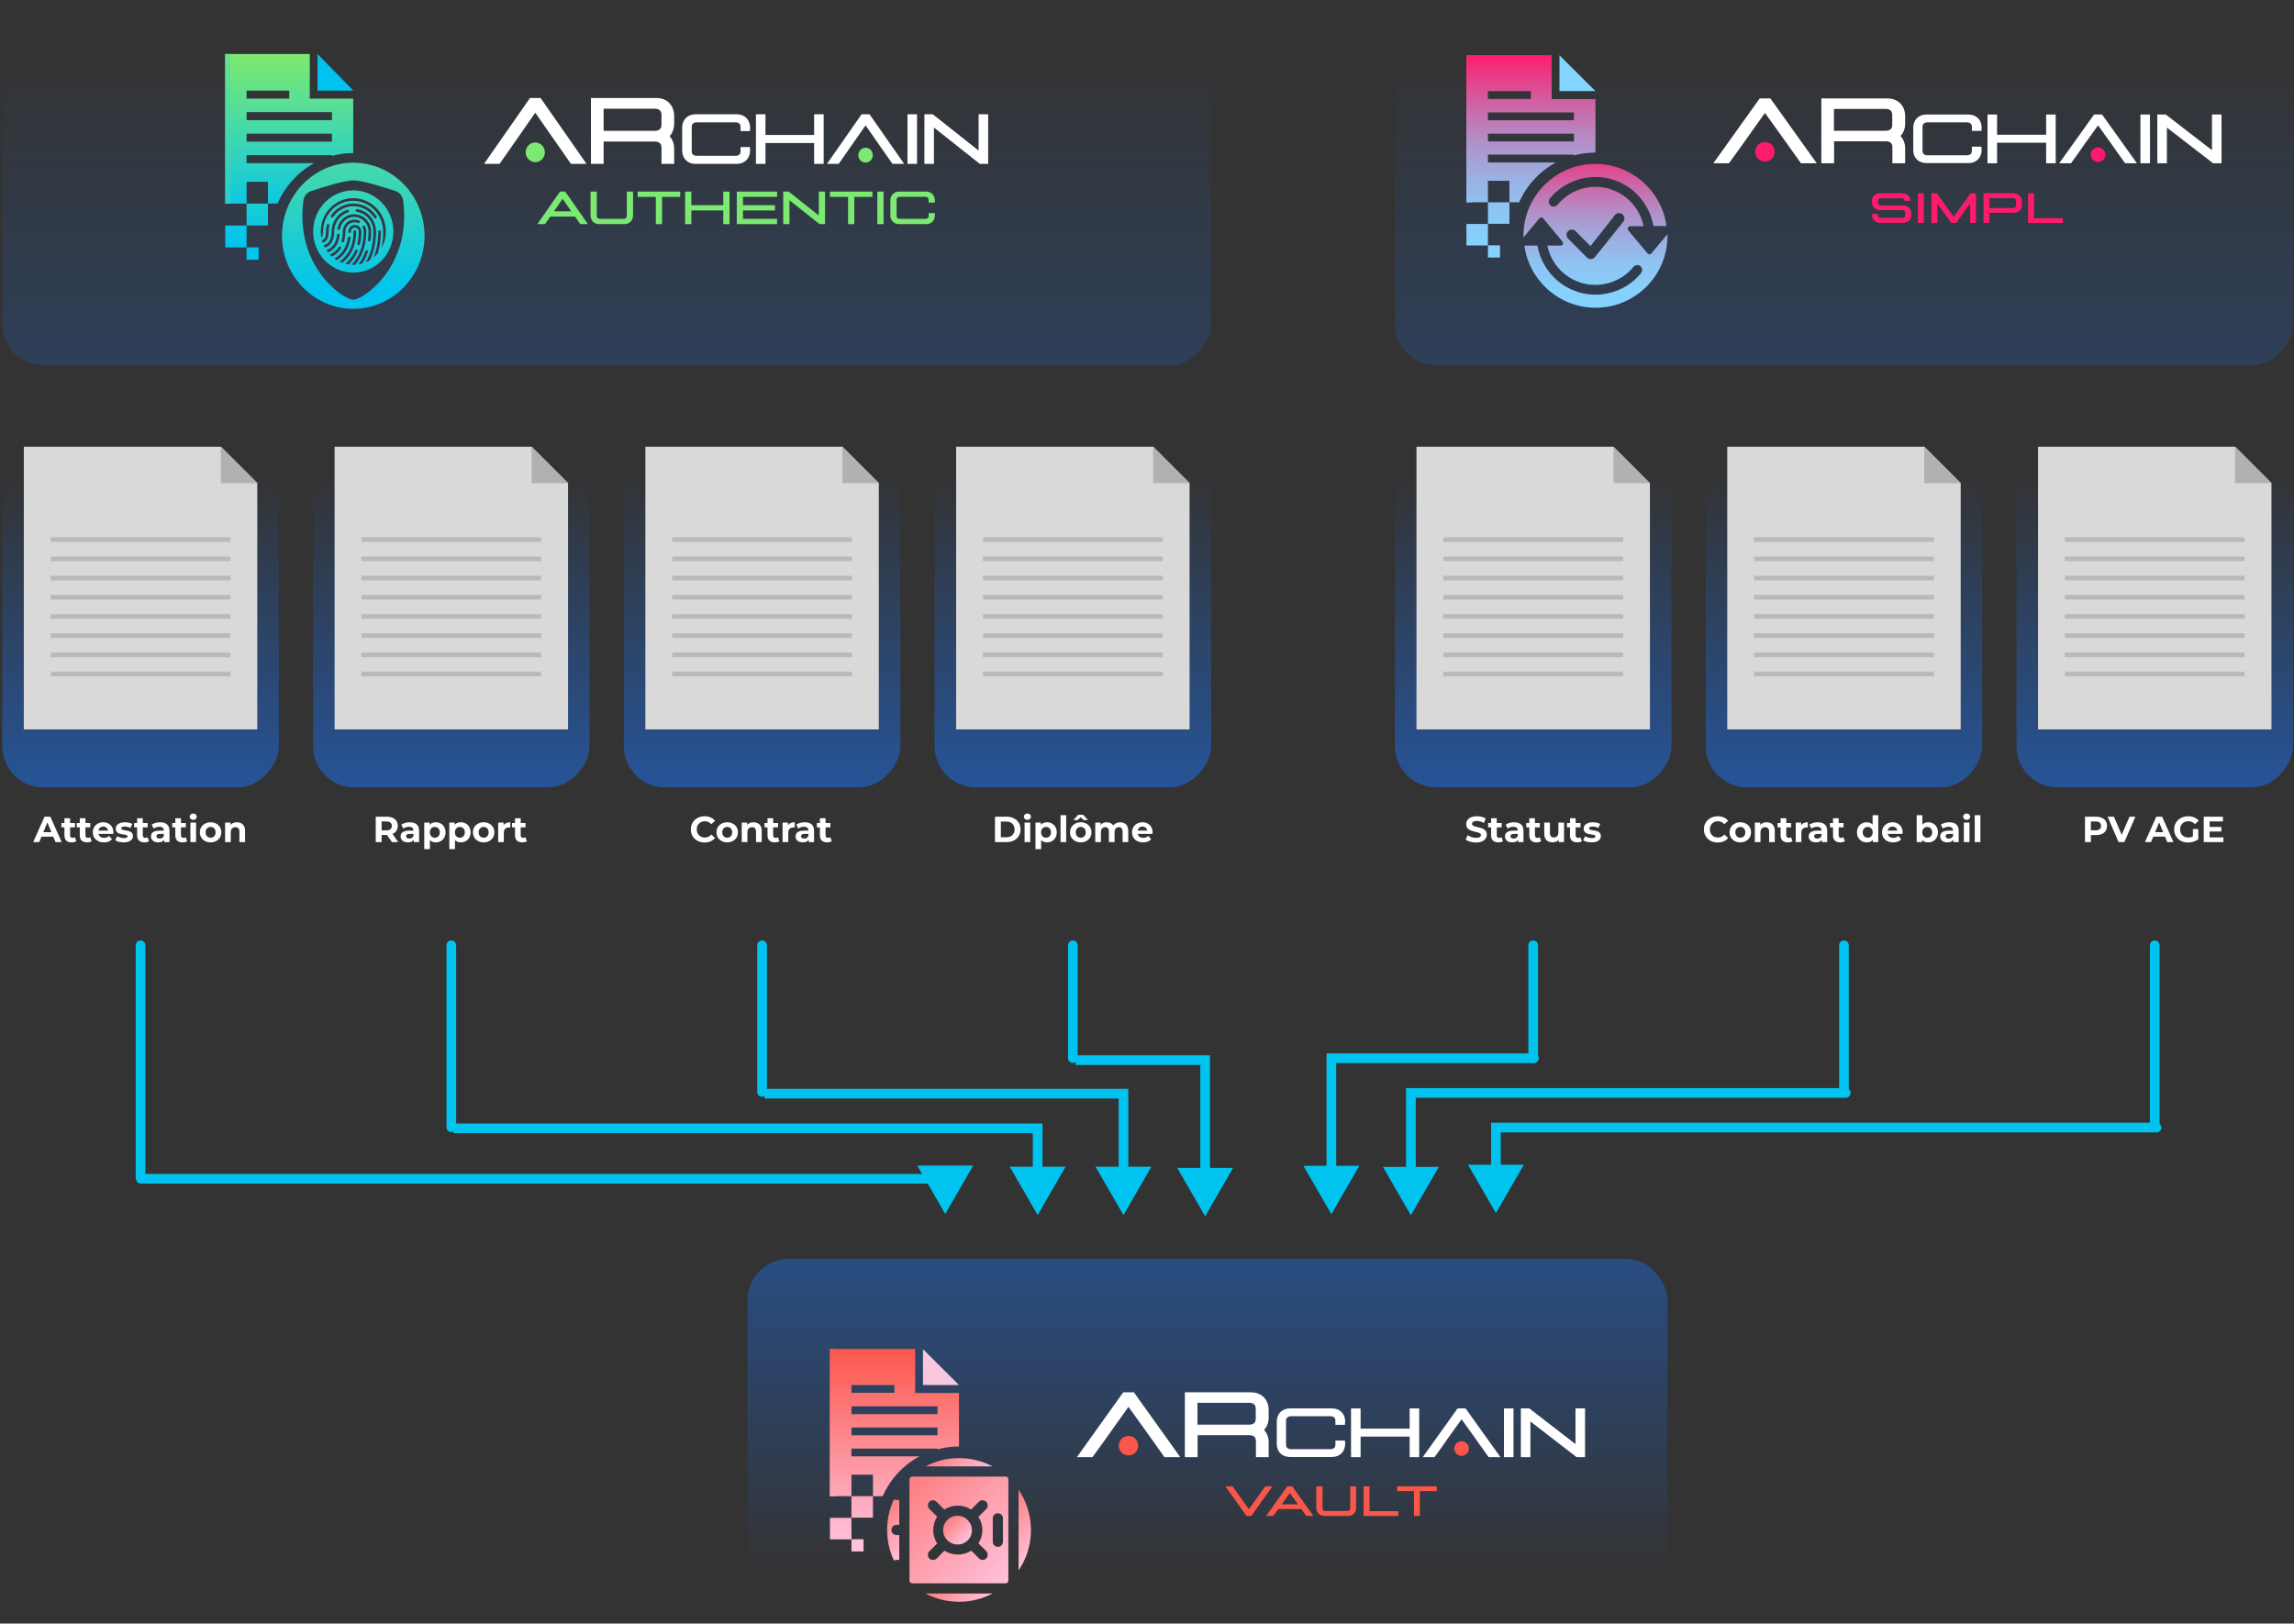 <svg width="948" height="671" viewBox="0 0 948 671" fill="none" xmlns="http://www.w3.org/2000/svg">
<rect x="0" y="0" width="948" height="671" fill="#333333" stroke="none"/>
<rect x="308.917" y="520.3" width="380.166" height="150" rx="17" fill="url(#paint0_linear_1_317)"/>
<path d="M515.129 626.519L506.373 614.274H509.336L516.117 623.754L522.897 614.274H525.86L517.104 626.519H515.129Z" fill="url(#paint1_linear_1_317)"/>
<path d="M534.023 614.274L542.779 626.519H539.816L537.776 623.688H528.23L526.189 626.519H523.227L531.982 614.274H534.023ZM529.678 621.713H536.393L533.036 617.039L529.678 621.713Z" fill="url(#paint2_linear_1_317)"/>
<path d="M546.531 614.274C546.531 615.986 546.531 623.293 546.531 623.293C546.531 623.82 546.663 624.017 546.861 624.215C547.058 624.412 547.387 624.478 547.716 624.478H556.801C557.13 624.478 557.46 624.347 557.657 624.215C557.855 624.017 557.986 623.82 557.986 623.293V614.274H560.422V623.227C560.422 624.281 560.027 625.202 559.303 625.729C558.645 626.256 557.855 626.519 557.065 626.519H547.321C546.531 626.519 545.741 626.322 545.083 625.729C544.425 625.137 543.964 624.281 543.964 623.227V614.274H546.531Z" fill="url(#paint3_linear_1_317)"/>
<path d="M565.952 614.274V624.544H577.868V626.519H563.516V614.274H565.952Z" fill="url(#paint4_linear_1_317)"/>
<path d="M593.734 614.274V616.249H586.755V626.519H584.32V616.249H577.341V614.274H593.734Z" fill="url(#paint5_linear_1_317)"/>
<path d="M489.586 575.434H516.972C518.684 575.434 520.461 575.894 521.91 577.145C523.358 578.396 524.28 580.371 524.28 582.675V585.901C524.28 587.942 523.555 589.719 522.371 590.97C523.555 592.221 524.28 593.998 524.28 596.039V602.228H519.013C519.013 601.701 519.013 595.776 519.013 595.776C519.013 594.591 518.684 594.13 518.289 593.735C517.828 593.34 517.17 593.143 516.38 593.143H494.918V602.228H489.652V575.434H489.586ZM494.852 588.798H516.314C517.104 588.798 517.828 588.534 518.223 588.205C518.684 587.81 518.947 587.415 518.947 586.164V582.412C518.947 581.227 518.618 580.766 518.223 580.371C517.762 579.976 517.104 579.779 516.314 579.779H494.852V588.798Z" fill="white"/>
<path d="M468.585 575.434H464.174L445.017 602.228H451.468L455.945 596.039L466.347 581.424L473.72 591.694L476.814 596.039L481.225 602.228H487.742L468.585 575.434Z" fill="white"/>
<path d="M466.347 601.504C464.108 601.504 462.331 599.726 462.331 597.488C462.331 595.25 464.108 593.472 466.347 593.472C468.585 593.472 470.362 595.25 470.362 597.488C470.362 599.726 468.585 601.504 466.347 601.504Z" fill="url(#paint6_linear_1_317)"/>
<path d="M550.415 582.082C551.666 582.082 553.049 582.411 554.102 583.333C555.221 584.255 555.88 585.769 555.88 587.48L555.814 588.863H551.864V587.283C551.864 586.361 551.6 586.032 551.271 585.769C550.942 585.505 550.415 585.308 549.823 585.308H533.496C532.904 585.308 532.377 585.505 532.048 585.769C531.719 586.032 531.456 586.361 531.456 587.283V596.96C531.456 597.882 531.719 598.211 532.048 598.474C532.377 598.738 532.904 598.935 533.496 598.935H549.823C550.415 598.935 550.942 598.738 551.271 598.474C551.6 598.211 551.864 597.882 551.864 596.96V595.38H555.814L555.88 596.763C555.88 598.474 555.155 599.989 554.102 600.91C552.983 601.832 551.666 602.161 550.415 602.161H533.101C531.851 602.161 530.468 601.832 529.415 600.91C528.296 599.989 527.637 598.474 527.637 596.763V587.48C527.637 585.769 528.361 584.255 529.415 583.333C530.534 582.411 531.851 582.082 533.101 582.082H550.415Z" fill="white"/>
<path d="M562.265 582.082V590.443H582.542V582.082H586.492V602.227H582.542V593.734H562.265V602.227H558.315V582.082H562.265Z" fill="white"/>
<path d="M625.465 582.082V602.227H621.515V582.082H625.465Z" fill="white"/>
<path d="M631.982 582.082L651.074 596.828V582.082H655.024V602.227H651.535L632.443 587.48V602.227H628.493V582.082H631.982Z" fill="white"/>
<path d="M605.649 582.082H602.358L587.94 602.227H592.812L596.169 597.553L598.473 594.261L604.003 586.559L609.533 594.261L611.838 597.553L615.195 602.227H620.067L605.649 582.082Z" fill="white"/>
<path d="M604.003 601.7C602.358 601.7 600.975 600.317 600.975 598.672C600.975 597.026 602.358 595.643 604.003 595.643C605.649 595.643 607.032 597.026 607.032 598.672C607.032 600.317 605.649 601.7 604.003 601.7Z" fill="url(#paint7_linear_1_317)"/>
<path d="M381.422 557.591V572.403H396.301L381.422 557.591Z" fill="#F7C8DF"/>
<path d="M360.751 618.355H351.863V627.243H360.751V618.355Z" fill="url(#paint8_linear_1_317)"/>
<path d="M356.867 636.13V641.199H351.863V636.196H342.976V627.308H351.863V636.13H356.867Z" fill="url(#paint9_linear_1_317)"/>
<path d="M378.197 575.695V557.525H342.976V618.355H351.863V609.468H360.751V618.355H364.767C367.861 611.311 373.259 605.518 379.974 601.897H351.863V598.671H387.413V599C390.244 598.21 393.206 597.815 396.301 597.815V575.695H378.197ZM351.863 572.404H369.638V575.629H351.863V572.404ZM387.413 593.207H351.863V589.981H387.413V593.207ZM387.413 584.451H351.863V581.225H387.413V584.451Z" fill="url(#paint10_linear_1_317)"/>
<path d="M345.28 557.525H342.976V618.355H345.28V557.525Z" fill="url(#paint11_linear_1_317)"/>
<path d="M420.922 615.656V649.033C424.148 644.293 426.057 638.565 426.057 632.377C425.991 626.123 424.148 620.396 420.922 615.656Z" fill="url(#paint12_linear_1_317)"/>
<path d="M416.709 653.246V611.376C416.709 610.784 416.182 610.257 415.59 610.257H376.946C376.353 610.257 375.827 610.784 375.827 611.376V653.246C375.827 653.839 376.353 654.365 376.946 654.365H415.59C416.182 654.365 416.709 653.904 416.709 653.246ZM404.332 637.841L407.558 641.067C407.953 641.462 408.151 641.989 408.151 642.581C408.151 643.174 407.953 643.7 407.558 644.095C406.768 644.885 405.386 644.885 404.596 644.095L401.37 640.87C398.012 643.042 393.667 643.042 390.31 640.87L387.084 644.095C386.689 644.49 386.162 644.688 385.57 644.688C384.977 644.688 384.451 644.49 384.056 644.095C383.266 643.305 383.266 641.923 384.056 641.133L387.281 637.907C385.109 634.55 385.109 630.205 387.281 626.847L384.056 623.621C383.266 622.831 383.266 621.449 384.056 620.659L384.121 620.593C384.911 619.803 386.228 619.869 387.018 620.659L390.244 623.885C393.601 621.712 397.946 621.712 401.304 623.885L404.53 620.659C404.925 620.264 405.451 620.066 406.044 620.066C406.636 620.066 407.163 620.264 407.558 620.659C407.953 621.054 408.151 621.58 408.151 622.173C408.151 622.765 407.953 623.292 407.558 623.687L404.332 626.913C406.505 630.139 406.505 634.484 404.332 637.841ZM414.47 637.183C414.47 638.368 413.549 639.29 412.364 639.29C411.179 639.29 410.257 638.368 410.257 637.183V627.505C410.257 626.32 411.179 625.399 412.364 625.399C413.549 625.399 414.47 626.32 414.47 627.505V637.183Z" fill="url(#paint13_linear_1_317)"/>
<path d="M395.708 626.453C394.194 626.453 392.746 626.979 391.561 628.098C389.191 630.402 389.125 634.155 391.429 636.525C393.733 638.895 397.486 638.961 399.856 636.657C399.921 636.591 399.987 636.591 399.987 636.525C401.106 635.406 401.699 633.892 401.633 632.312C401.633 630.732 400.975 629.218 399.79 628.164C398.671 626.979 397.222 626.453 395.708 626.453Z" fill="url(#paint14_linear_1_317)"/>
<path d="M410.191 606.044C406.044 603.872 401.304 602.621 396.301 602.621C391.297 602.621 386.557 603.872 382.41 606.044H410.191Z" fill="url(#paint15_linear_1_317)"/>
<path d="M382.41 658.579C386.557 660.751 391.297 662.002 396.301 662.002C401.304 662.002 406.044 660.751 410.191 658.579H382.41Z" fill="url(#paint16_linear_1_317)"/>
<path d="M370.494 644.688H371.613V634.418H370.494C369.309 634.418 368.387 633.497 368.387 632.312C368.387 631.127 369.309 630.205 370.494 630.205H371.613V619.935H370.494C370.099 619.935 369.77 619.804 369.441 619.672C367.597 623.49 366.61 627.835 366.61 632.312C366.61 636.854 367.597 641.133 369.441 644.952C369.77 644.82 370.099 644.688 370.494 644.688Z" fill="url(#paint17_linear_1_317)"/>
<rect width="499.543" height="150" rx="17" transform="matrix(1 0 0 -1 0.949 150.956)" fill="url(#paint18_linear_1_317)"/>
<path d="M244.217 40.502H271.369C273.034 40.502 274.803 40.986 276.234 42.231C277.669 43.48 278.599 45.519 278.599 47.856V51.147C278.599 53.205 277.88 55.031 276.73 56.29C277.88 57.548 278.599 59.374 278.599 61.433V67.728H273.368V61.164C273.368 59.952 273.047 59.487 272.62 59.119C272.195 58.747 271.489 58.501 270.715 58.501H249.448V67.728H244.217V40.505V40.502ZM249.448 54.075H270.715C271.492 54.075 272.195 53.829 272.62 53.461C273.047 53.089 273.368 52.624 273.368 51.412V47.587C273.368 46.375 273.047 45.91 272.62 45.542C272.195 45.17 271.489 44.928 270.715 44.928H249.448V54.078V54.075Z" fill="white"/>
<path d="M223.384 40.502H219.024L200.031 67.722H206.46L210.856 61.426L221.204 46.594L228.469 57.004L231.556 61.426L235.951 67.722H242.381L223.384 40.502Z" fill="white"/>
<path d="M221.204 67.021C219.011 67.021 217.227 65.195 217.227 62.947C217.227 60.699 219.011 58.873 221.204 58.873C223.397 58.873 225.182 60.702 225.182 62.947C225.182 65.192 223.397 67.021 221.204 67.021Z" fill="#7CE973"/>
<path d="M304.527 47.225C305.78 47.225 307.112 47.59 308.19 48.527C309.269 49.467 309.972 51.001 309.972 52.764L309.936 54.175H306.033V52.564C306.033 51.651 305.79 51.303 305.469 51.024C305.149 50.745 304.618 50.559 304.035 50.559H287.853C287.266 50.559 286.738 50.745 286.418 51.024C286.097 51.303 285.854 51.651 285.854 52.564V62.393C285.854 63.306 286.097 63.654 286.418 63.933C286.738 64.212 287.27 64.398 287.853 64.398H304.035C304.621 64.398 305.149 64.212 305.469 63.933C305.79 63.654 306.033 63.302 306.033 62.393V60.782H309.936L309.972 62.193C309.972 63.956 309.272 65.49 308.19 66.43C307.112 67.367 305.78 67.732 304.527 67.732H287.36C286.107 67.732 284.776 67.367 283.694 66.43C282.615 65.49 281.912 63.956 281.912 62.193V52.77C281.912 51.007 282.612 49.473 283.694 48.533C284.772 47.597 286.104 47.232 287.36 47.232H304.527V47.225Z" fill="white"/>
<path d="M316.333 47.225V55.775H336.444V47.225H340.382V67.725H336.444V59.109H316.333V67.725H312.394V47.225H316.333Z" fill="white"/>
<path d="M378.965 47.225V67.725H375.027V47.225H378.965Z" fill="white"/>
<path d="M385.466 47.225L404.423 62.24V47.225H408.362V67.725H404.906L385.948 52.71V67.725H382.01V47.225H385.466Z" fill="white"/>
<path d="M359.337 47.225H356.056L341.753 67.722H346.595L349.905 62.98L352.227 59.65L357.698 51.814L363.165 59.65L365.491 62.98L368.801 67.722H373.644L359.337 47.225Z" fill="white"/>
<path d="M357.698 67.197C356.046 67.197 354.702 65.819 354.702 64.129C354.702 62.439 356.046 61.061 357.698 61.061C359.35 61.061 360.691 62.439 360.691 64.129C360.691 65.819 359.347 67.197 357.698 67.197Z" fill="#7CE973"/>
<path d="M233.58 79.18L242.967 92.638H239.789L237.619 89.523H227.391L225.22 92.638H222.043L231.43 79.18H233.583H233.58ZM228.916 87.338H236.094L232.505 82.192L228.916 87.338Z" fill="#7CE973"/>
<path d="M246.624 79.18V89.135C246.624 89.732 246.782 89.965 246.993 90.147C247.203 90.33 247.55 90.453 247.935 90.453H257.717C258.099 90.453 258.449 90.33 258.66 90.147C258.87 89.965 259.029 89.736 259.029 89.135V79.18H261.614V89.002C261.614 90.157 261.154 91.167 260.448 91.781C259.738 92.395 258.864 92.634 258.044 92.634H247.615C246.792 92.634 245.917 92.395 245.211 91.781C244.502 91.163 244.042 90.157 244.042 89.002V79.18H246.627H246.624Z" fill="#7CE973"/>
<path d="M281.099 79.18V81.368H273.604V92.638H271.02V81.368H263.525V79.18H281.096H281.099Z" fill="#7CE973"/>
<path d="M285.699 79.18V84.795H298.894V79.183H301.479V92.641H298.894V86.983H285.699V92.641H283.114V79.183H285.699V79.18Z" fill="#7CE973"/>
<path d="M321.13 79.18V81.365H307.047V84.792H320.275V86.98H307.047V90.45H321.13V92.634H304.475V79.177H321.13V79.18Z" fill="#7CE973"/>
<path d="M325.93 79.18L338.371 89.038V79.18H340.956V92.638H338.688L326.251 82.779V92.638H323.666V79.18H325.933H325.93Z" fill="#7CE973"/>
<path d="M360.545 79.18V81.368H353.05V92.638H350.465V81.368H342.97V79.18H360.542H360.545Z" fill="#7CE973"/>
<path d="M365.144 79.18V92.638H362.56V79.18H365.144Z" fill="#7CE973"/>
<path d="M382.777 79.18C383.6 79.18 384.475 79.419 385.181 80.034C385.89 80.651 386.35 81.657 386.35 82.813L386.327 83.739H383.765V82.68C383.765 82.082 383.607 81.853 383.396 81.667C383.185 81.484 382.839 81.362 382.453 81.362H371.833C371.451 81.362 371.101 81.484 370.89 81.667C370.68 81.85 370.521 82.079 370.521 82.68V89.131C370.521 89.729 370.68 89.961 370.89 90.144C371.101 90.327 371.447 90.449 371.833 90.449H382.453C382.836 90.449 383.185 90.327 383.396 90.144C383.607 89.961 383.765 89.732 383.765 89.131V88.072H386.327L386.35 88.998C386.35 90.154 385.89 91.163 385.181 91.778C384.471 92.392 383.6 92.631 382.777 92.631H371.512C370.689 92.631 369.815 92.392 369.109 91.778C368.4 91.16 367.94 90.154 367.94 88.998V82.813C367.94 81.657 368.4 80.648 369.109 80.034C369.818 79.419 370.689 79.18 371.512 79.18H382.777Z" fill="#7CE973"/>
<path d="M131.235 22.329V37.45H145.988L131.235 22.329Z" fill="#00C4EF"/>
<path d="M110.722 84.164H101.909V93.195H110.722V84.164Z" fill="url(#paint19_linear_1_317)"/>
<path d="M106.897 102.223V107.363H101.883V102.237H93.083V93.205H101.896V102.223H106.897Z" fill="url(#paint20_linear_1_317)"/>
<path d="M128.009 40.75V22.326H93.08V84.164H101.906V75.129H110.719V84.144H114.693C117.774 77.002 123.115 71.122 129.787 67.433H101.893V64.126H137.172V64.441C139.987 63.671 142.937 63.262 145.985 63.262V40.747H128.006L128.009 40.75ZM101.893 37.45H119.532V40.757H101.893V37.45ZM137.175 58.538H101.893V55.23H137.172V58.538H137.175ZM137.175 49.649H101.893V46.342H137.172V49.649H137.175Z" fill="url(#paint21_linear_1_317)"/>
<path d="M95.354 22.326H93.083V84.161H95.354V22.326Z" fill="url(#paint22_linear_1_317)"/>
<path d="M145.985 67.243C129.745 67.243 116.533 80.787 116.533 97.442C116.533 114.097 129.745 127.634 145.985 127.634C162.225 127.634 175.444 114.09 175.444 97.442C175.444 80.794 162.232 67.243 145.985 67.243ZM159.187 113.625C157.05 116.517 154.504 119.064 151.631 121.183C150.636 121.913 149.581 122.554 148.483 123.102C147.637 123.507 146.737 123.846 145.988 123.846C145.24 123.846 144.346 123.51 143.501 123.102C142.396 122.554 141.347 121.913 140.353 121.183C137.48 119.061 134.934 116.517 132.79 113.625C127.75 106.869 123.594 96.645 125.389 82.859C125.619 81.049 126.836 79.542 128.527 78.971C131.394 78.011 134.286 77.115 137.198 76.291C140.456 75.385 143.922 74.572 145.992 74.572C148.061 74.572 151.53 75.385 154.792 76.291C158.125 77.218 161.487 78.314 163.463 78.971C165.154 79.542 166.371 81.049 166.601 82.859C168.396 96.645 164.24 106.865 159.194 113.625H159.187Z" fill="url(#paint23_linear_1_317)"/>
<path d="M145.985 78.679C136.832 78.679 129.411 86.286 129.411 95.676C129.411 105.066 136.832 112.666 145.985 112.666C155.139 112.666 162.566 105.059 162.566 95.676C162.566 86.292 155.145 78.679 145.985 78.679ZM132.997 99.235C133.24 99.122 133.486 99.016 133.745 98.923C133.917 98.807 134.733 98.109 134.733 95.736C134.733 94.809 134.837 93.893 135.05 93.003C135.118 92.701 135.413 92.521 135.698 92.591C135.993 92.668 136.171 92.963 136.093 93.262C135.906 94.069 135.812 94.899 135.812 95.736C135.812 98.774 134.603 99.7 134.237 99.912C134.208 99.929 134.179 99.942 134.15 99.952C133.868 100.052 133.586 100.171 133.324 100.301C133.204 99.952 133.094 99.594 132.997 99.235ZM134.244 102.379C134.066 102.054 133.904 101.725 133.755 101.39C134.066 101.224 134.393 101.085 134.733 100.972C135.025 100.842 137.036 99.823 137.036 95.736C137.036 91.648 139.627 87.982 143.485 86.751C143.773 86.658 144.077 86.82 144.162 87.109C144.252 87.405 144.094 87.717 143.805 87.803C140.404 88.892 138.115 92.08 138.115 95.732C138.115 100.517 135.621 101.795 135.122 102.001C135.109 102.008 135.099 102.008 135.086 102.014C134.795 102.114 134.513 102.237 134.241 102.379H134.244ZM146.361 89.649C143.517 89.649 141.062 91.725 140.528 94.587C140.469 94.885 140.187 95.081 139.896 95.028C139.604 94.969 139.413 94.68 139.465 94.381C140.097 90.994 142.999 88.544 146.361 88.544C150.235 88.544 153.383 91.771 153.383 95.736C153.383 96.944 153.309 98.133 153.166 99.275C153.13 99.55 152.9 99.76 152.632 99.76C152.609 99.76 152.586 99.76 152.564 99.753C152.272 99.717 152.058 99.434 152.097 99.135C152.236 98.04 152.304 96.898 152.304 95.736C152.304 92.379 149.639 89.649 146.361 89.649ZM146.646 94.072C145.755 94.072 145.026 94.819 145.026 95.732C145.026 96.038 144.784 96.287 144.486 96.287C144.188 96.287 143.945 96.038 143.945 95.732C143.945 94.205 145.156 92.963 146.646 92.963C148.136 92.963 149.347 94.205 149.347 95.732C149.347 97.558 149.153 99.302 148.761 100.922C148.703 101.174 148.479 101.34 148.24 101.34C148.194 101.34 148.152 101.34 148.107 101.327C147.819 101.251 147.64 100.948 147.715 100.656C148.081 99.126 148.265 97.469 148.265 95.732C148.265 94.819 147.54 94.072 146.646 94.072ZM142.724 95.736C142.724 97.196 142.552 98.564 142.202 99.79C142.134 100.032 141.92 100.191 141.684 100.191C141.632 100.191 141.58 100.185 141.535 100.168C141.247 100.085 141.081 99.78 141.169 99.484C141.486 98.352 141.645 97.094 141.645 95.739C141.645 92.993 143.828 90.755 146.507 90.755C147.161 90.755 147.799 90.891 148.398 91.15C148.674 91.266 148.8 91.592 148.687 91.874C148.573 92.156 148.256 92.286 147.98 92.169C147.514 91.97 147.022 91.864 146.51 91.864C144.424 91.864 142.73 93.6 142.73 95.742L142.724 95.736ZM146.073 85.217C142.749 85.217 139.621 86.877 137.693 89.669C137.522 89.918 137.182 89.975 136.942 89.799C136.699 89.623 136.644 89.274 136.816 89.028C138.944 85.947 142.406 84.108 146.073 84.108C149.947 84.108 153.516 86.11 155.618 89.463C155.78 89.722 155.709 90.064 155.456 90.23C155.365 90.29 155.265 90.32 155.165 90.32C154.986 90.32 154.815 90.23 154.711 90.068C152.81 87.026 149.577 85.22 146.073 85.22V85.217ZM135.497 104.289C135.267 103.993 135.05 103.694 134.843 103.382C135.089 103.253 135.342 103.14 135.614 103.054C135.727 103.014 138.775 101.875 139.274 97.103C139.303 96.798 139.566 96.572 139.867 96.609C140.165 96.639 140.379 96.914 140.343 97.216C139.773 102.685 136.106 104.05 135.951 104.103C135.795 104.156 135.64 104.222 135.497 104.292V104.289ZM136.284 105.208C136.33 105.192 136.375 105.172 136.424 105.155C136.505 105.132 138.5 104.441 139.993 102.117C140.158 101.865 140.492 101.792 140.745 101.958C140.991 102.127 141.062 102.469 140.894 102.725C139.572 104.787 137.91 105.716 137.146 106.058C136.848 105.786 136.56 105.504 136.284 105.212V105.208ZM138.14 106.862C139.491 106.155 141.969 104.398 143.203 100.686C143.462 99.916 143.65 99.089 143.776 98.229C143.815 97.924 144.094 97.718 144.385 97.758C144.683 97.804 144.884 98.083 144.845 98.388C144.712 99.315 144.502 100.208 144.223 101.045C143.028 104.651 140.722 106.59 139.154 107.536C138.804 107.33 138.464 107.101 138.137 106.859L138.14 106.862ZM140.255 108.14C140.806 107.765 141.405 107.297 141.998 106.709C144.722 104.03 146.108 100.341 146.108 95.732C146.108 95.427 146.351 95.178 146.649 95.178C146.947 95.178 147.19 95.427 147.19 95.732C147.19 101.888 144.754 105.554 142.707 107.549C142.283 107.961 141.852 108.326 141.444 108.638C141.036 108.492 140.644 108.32 140.259 108.137L140.255 108.14ZM144.032 109.309C143.579 109.239 143.135 109.15 142.698 109.037C142.944 108.824 143.196 108.602 143.446 108.353C144.858 106.981 145.982 105.331 146.792 103.459C146.912 103.176 147.229 103.054 147.504 103.176C147.773 103.299 147.899 103.625 147.773 103.907C146.912 105.916 145.703 107.682 144.194 109.156C144.142 109.209 144.09 109.256 144.032 109.309ZM145.985 109.448C145.755 109.448 145.532 109.442 145.308 109.432C147.689 106.898 150.287 102.569 150.287 95.736C150.287 95.135 150.154 94.557 149.895 94.022C149.762 93.75 149.872 93.415 150.138 93.278C150.406 93.142 150.73 93.255 150.863 93.531C151.197 94.221 151.368 94.962 151.368 95.736C151.368 102.287 149.088 106.669 146.776 109.429C146.516 109.445 146.254 109.452 145.988 109.452L145.985 109.448ZM148.142 109.273C149.36 107.646 150.319 105.826 151.009 103.827C151.113 103.538 151.423 103.386 151.699 103.492C151.981 103.591 152.13 103.91 152.026 104.199C151.44 105.889 150.669 107.47 149.72 108.911C149.208 109.063 148.68 109.186 148.139 109.269L148.142 109.273ZM151.177 108.389C152.949 105.285 154.322 101.138 154.322 95.736C154.322 91.681 151.375 88.152 147.472 87.528C147.174 87.481 146.973 87.199 147.018 86.897C147.064 86.594 147.339 86.389 147.64 86.439C149.778 86.781 151.744 87.899 153.169 89.59C154.607 91.299 155.404 93.478 155.404 95.736C155.404 100.577 154.342 104.461 152.868 107.519C152.327 107.848 151.764 108.137 151.177 108.393V108.389ZM156.136 104.707C155.608 105.338 155.016 105.916 154.384 106.434C155.55 103.518 156.331 99.982 156.331 95.736C156.331 95.43 156.577 95.181 156.871 95.181C157.166 95.181 157.412 95.43 157.412 95.736C157.412 99.152 156.923 102.127 156.136 104.707ZM157.681 102.476C158.106 100.437 158.348 98.192 158.348 95.736C158.348 88.713 152.781 83.005 145.93 83.005C139.08 83.005 133.512 88.713 133.512 95.736C133.512 96.838 133.318 97.449 133.156 97.767C133.091 97.887 132.994 97.973 132.874 98.02C132.835 98.037 132.793 98.056 132.754 98.073C132.621 97.296 132.553 96.496 132.553 95.676C132.553 88.075 138.552 81.913 145.963 81.896H145.992C146.089 81.896 146.186 81.896 146.286 81.903C153.574 82.056 159.437 88.165 159.437 95.676V95.706C159.43 98.169 158.799 100.477 157.691 102.476H157.681Z" fill="url(#paint24_linear_1_317)"/>
<rect width="371.116" height="150" rx="17" transform="matrix(1 0 0 -1 576.468 150.956)" fill="url(#paint25_linear_1_317)"/>
<path d="M786.186 79.917C786.976 79.917 787.766 80.115 788.425 80.707C789.017 81.234 789.478 82.024 789.478 83.011H787.042C787.042 82.551 786.91 82.353 786.713 82.221C786.515 82.024 786.186 81.958 785.857 81.958H777.299C776.97 81.958 776.641 82.09 776.443 82.221C776.246 82.419 776.114 82.616 776.114 83.143V83.736C776.114 84.262 776.246 84.46 776.443 84.657C776.641 84.855 776.97 84.921 777.299 84.921H786.515C787.305 84.921 788.095 85.118 788.754 85.711C789.412 86.303 789.873 87.159 789.873 88.212V88.805C789.873 89.858 789.478 90.78 788.754 91.306C788.095 91.833 787.305 92.096 786.515 92.096H776.97C776.18 92.096 775.39 91.899 774.731 91.306C774.073 90.714 773.612 89.858 773.612 88.805V88.41H775.982C775.982 88.673 775.982 88.871 775.982 88.871C775.982 89.397 776.114 89.595 776.311 89.792C776.509 89.99 776.838 90.055 777.167 90.055H786.12C786.45 90.055 786.779 89.924 786.976 89.792C787.174 89.595 787.305 89.397 787.305 88.871C787.305 88.871 787.305 88.146 787.305 87.817C787.24 87.422 787.108 87.291 786.976 87.093C786.779 86.896 786.45 86.83 786.12 86.83H776.904C776.114 86.83 775.324 86.632 774.666 86.04C774.007 85.513 773.612 84.591 773.546 83.604V83.143C773.546 82.09 773.941 81.168 774.666 80.641C775.324 80.115 776.114 79.851 776.904 79.851H786.186V79.917Z" fill="url(#paint26_linear_1_317)"/>
<path d="M795.008 79.917V92.162H792.572V79.917H795.008Z" fill="url(#paint27_linear_1_317)"/>
<path d="M800.406 79.917L807.385 89.595L814.363 79.917H816.601V92.162H814.165V84.065L808.372 92.162H806.397L800.604 84.065V92.162H798.168V79.917H800.406Z" fill="url(#paint28_linear_1_317)"/>
<path d="M832.204 79.918C832.994 79.918 833.784 80.115 834.442 80.707C835.1 81.3 835.561 82.156 835.561 83.209V84.657C835.561 85.711 835.1 86.632 834.442 87.159C833.784 87.686 832.994 87.949 832.204 87.949H822.131V92.097H819.695V79.852H832.204V79.918ZM822.131 85.974H831.94C832.269 85.974 832.599 85.843 832.796 85.711C832.994 85.513 833.125 85.316 833.125 84.789V83.078C833.125 82.551 832.994 82.353 832.796 82.156C832.599 81.958 832.269 81.892 831.94 81.892H822.131V85.974Z" fill="url(#paint29_linear_1_317)"/>
<path d="M840.564 79.917V90.187H852.48V92.162H838.128V79.917H840.564Z" fill="url(#paint30_linear_1_317)"/>
<path d="M752.612 40.68H779.998C781.71 40.68 783.487 41.141 784.936 42.392C786.384 43.642 787.306 45.617 787.306 47.922V51.147C787.306 53.188 786.581 54.966 785.396 56.217C786.581 57.467 787.306 59.245 787.306 61.286V67.474H782.039C782.039 66.947 782.039 61.022 782.039 61.022C782.039 59.837 781.71 59.377 781.315 58.981C780.854 58.587 780.196 58.389 779.406 58.389H757.944V67.474H752.677V40.68H752.612ZM757.878 54.044H779.34C780.13 54.044 780.854 53.781 781.249 53.452C781.71 53.056 781.973 52.661 781.973 51.411V47.658C781.973 46.473 781.644 46.012 781.249 45.617C780.788 45.222 780.13 45.025 779.34 45.025H757.878V54.044Z" fill="white"/>
<path d="M731.611 40.68H727.2L708.043 67.474H714.494L718.971 61.286L729.373 46.671L736.746 56.941L739.84 61.286L744.251 67.474H750.768L731.611 40.68Z" fill="white"/>
<path d="M729.373 66.75C727.134 66.75 725.357 64.972 725.357 62.734C725.357 60.496 727.134 58.718 729.373 58.718C731.611 58.718 733.388 60.496 733.388 62.734C733.388 64.972 731.611 66.75 729.373 66.75Z" fill="url(#paint31_linear_1_317)"/>
<path d="M813.441 47.329C814.692 47.329 816.075 47.658 817.128 48.58C818.247 49.502 818.905 51.016 818.905 52.727L818.84 54.11H814.89V52.53C814.89 51.608 814.626 51.279 814.297 51.016C813.968 50.752 813.441 50.555 812.849 50.555H796.522C795.93 50.555 795.403 50.752 795.074 51.016C794.745 51.279 794.481 51.608 794.481 52.53V62.208C794.481 63.129 794.745 63.458 795.074 63.722C795.403 63.985 795.93 64.183 796.522 64.183H812.849C813.441 64.183 813.968 63.985 814.297 63.722C814.626 63.458 814.89 63.129 814.89 62.208V60.627H818.84L818.905 62.01C818.905 63.722 818.181 65.236 817.128 66.157C816.009 67.079 814.692 67.408 813.441 67.408H796.127C794.876 67.408 793.494 67.079 792.441 66.157C791.321 65.236 790.663 63.722 790.663 62.01V52.727C790.663 51.016 791.387 49.502 792.441 48.58C793.56 47.658 794.876 47.329 796.127 47.329H813.441Z" fill="white"/>
<path d="M825.291 47.329V55.69H845.568V47.329H849.518V67.474H845.568V58.982H825.291V67.474H821.341V47.329H825.291Z" fill="white"/>
<path d="M888.491 47.329V67.474H884.541V47.329H888.491Z" fill="white"/>
<path d="M895.008 47.329L914.1 62.076V47.329H918.05V67.474H914.561L895.469 52.727V67.474H891.519V47.329H895.008Z" fill="white"/>
<path d="M868.675 47.329H865.383L850.966 67.474H855.838L859.195 62.8L861.499 59.508L867.029 51.806L872.559 59.508L874.863 62.8L878.221 67.474H883.093L868.675 47.329Z" fill="white"/>
<path d="M867.029 66.947C865.383 66.947 864.001 65.565 864.001 63.919C864.001 62.273 865.383 60.891 867.029 60.891C868.675 60.891 870.058 62.273 870.058 63.919C870.058 65.565 868.675 66.947 867.029 66.947Z" fill="url(#paint32_linear_1_317)"/>
<path d="M644.448 22.84V37.653H659.326L644.448 22.84Z" fill="#83D4FF"/>
<path d="M623.777 83.604H614.889V92.492H623.777V83.604Z" fill="url(#paint33_linear_1_317)"/>
<path d="M619.892 101.379V106.448H614.889V101.445H606.002V92.557H614.889V101.379H619.892Z" fill="url(#paint34_linear_1_317)"/>
<path d="M641.222 40.944V22.774H606.002V83.604H614.889V74.717H623.777V83.604H627.792C630.887 76.56 636.285 70.767 643 67.146H614.889V63.92H650.439V64.249C653.27 63.459 656.232 63.064 659.326 63.064V40.944H641.222ZM614.889 37.653H632.664V40.879H614.889V37.653ZM650.439 58.456H614.889V55.23H650.439V58.456ZM650.439 49.7H614.889V46.474H650.439V49.7Z" fill="url(#paint35_linear_1_317)"/>
<path d="M608.306 22.774H606.002V83.604H608.306V22.774Z" fill="url(#paint36_linear_1_317)"/>
<path d="M682.434 104.736C682.105 105.197 681.446 105.197 680.985 104.868C680.92 104.802 680.92 104.802 680.854 104.736L672.888 95.191C672.559 94.73 672.559 94.137 673.02 93.742C673.217 93.611 673.415 93.479 673.678 93.479H679.208C677.299 83.999 668.938 77.218 659.326 77.218C653.006 77.218 647.411 80.115 643.658 84.591C643 85.447 641.683 85.645 640.827 84.987C639.971 84.328 639.774 83.011 640.432 82.156C640.432 82.09 640.498 82.09 640.498 82.024C649.056 71.622 664.461 70.174 674.797 78.732C679.274 82.485 682.302 87.686 683.29 93.413H688.688C686.713 78.93 674.27 67.738 659.26 67.738C642.868 67.738 629.57 81.037 629.57 97.429C629.57 97.692 629.57 97.89 629.57 98.153L636.153 90.253C636.219 90.187 636.219 90.187 636.285 90.121C636.746 89.792 637.338 89.792 637.733 90.253L645.699 99.865C645.831 100.062 645.962 100.26 645.962 100.523C645.962 101.116 645.501 101.511 644.975 101.511H639.445C641.683 112.505 652.414 119.615 663.408 117.31C667.95 116.389 672.032 113.953 674.995 110.332C675.653 109.476 676.97 109.279 677.825 109.937C678.681 110.596 678.879 111.912 678.22 112.768C678.22 112.834 678.155 112.834 678.155 112.9C669.596 123.301 654.191 124.75 643.856 116.191C639.379 112.439 636.351 107.238 635.363 101.511H629.965C631.94 115.994 644.382 127.185 659.392 127.185C675.785 127.185 689.083 113.887 689.083 97.495C689.083 97.231 689.083 97.034 689.083 96.771L682.434 104.736ZM670.715 91.767L658.997 106.382C658.141 107.304 656.759 107.304 655.903 106.514L655.837 106.448L648.069 98.68C647.147 97.824 647.147 96.441 647.937 95.586C648.727 94.73 650.176 94.664 651.031 95.454C651.097 95.52 651.097 95.52 651.163 95.586L657.285 101.708L667.49 88.739L667.555 88.673C668.411 87.817 669.86 87.883 670.65 88.739C671.505 89.595 671.505 90.912 670.715 91.767Z" fill="url(#paint37_linear_1_317)"/>
<rect width="114.264" height="150" rx="17" transform="matrix(1 0 0 -1 0.949 325.413)" fill="url(#paint38_linear_1_317)"/>
<path d="M91.297 184.626H9.844V301.464H106.319V199.648L91.297 184.626Z" fill="#D9D9D9"/>
<rect x="20.933" y="222.067" width="74.297" height="1.905" fill="#B9B9B9"/>
<rect x="20.933" y="230.005" width="74.297" height="1.905" fill="#B9B9B9"/>
<rect x="20.933" y="237.942" width="74.297" height="1.905" fill="#B9B9B9"/>
<rect x="20.933" y="245.88" width="74.297" height="1.905" fill="#B9B9B9"/>
<rect x="20.933" y="253.818" width="74.297" height="1.905" fill="#B9B9B9"/>
<rect x="20.933" y="261.755" width="74.297" height="1.905" fill="#B9B9B9"/>
<rect x="20.933" y="269.693" width="74.297" height="1.905" fill="#B9B9B9"/>
<rect x="20.933" y="277.63" width="74.297" height="1.905" fill="#B9B9B9"/>
<path d="M106.319 199.676L91.268 184.626V199.676H106.319Z" fill="#B1B1B1"/>
<rect width="114.264" height="150" rx="17" transform="matrix(1 0 0 -1 129.376 325.413)" fill="url(#paint39_linear_1_317)"/>
<path d="M219.723 184.626H138.271V301.464H234.745V199.648L219.723 184.626Z" fill="#D9D9D9"/>
<rect x="149.359" y="222.067" width="74.297" height="1.905" fill="#B9B9B9"/>
<rect x="149.359" y="230.005" width="74.297" height="1.905" fill="#B9B9B9"/>
<rect x="149.359" y="237.942" width="74.297" height="1.905" fill="#B9B9B9"/>
<rect x="149.359" y="245.88" width="74.297" height="1.905" fill="#B9B9B9"/>
<rect x="149.359" y="253.818" width="74.297" height="1.905" fill="#B9B9B9"/>
<rect x="149.359" y="261.755" width="74.297" height="1.905" fill="#B9B9B9"/>
<rect x="149.359" y="269.693" width="74.297" height="1.905" fill="#B9B9B9"/>
<rect x="149.359" y="277.63" width="74.297" height="1.905" fill="#B9B9B9"/>
<path d="M234.745 199.676L219.694 184.626V199.676H234.745Z" fill="#B1B1B1"/>
<rect width="114.264" height="150" rx="17" transform="matrix(1 0 0 -1 257.802 325.413)" fill="url(#paint40_linear_1_317)"/>
<path d="M348.149 184.626H266.697V301.464H363.171V199.648L348.149 184.626Z" fill="#D9D9D9"/>
<rect x="277.785" y="222.067" width="74.297" height="1.905" fill="#B9B9B9"/>
<rect x="277.785" y="230.005" width="74.297" height="1.905" fill="#B9B9B9"/>
<rect x="277.785" y="237.942" width="74.297" height="1.905" fill="#B9B9B9"/>
<rect x="277.785" y="245.88" width="74.297" height="1.905" fill="#B9B9B9"/>
<rect x="277.785" y="253.818" width="74.297" height="1.905" fill="#B9B9B9"/>
<rect x="277.785" y="261.755" width="74.297" height="1.905" fill="#B9B9B9"/>
<rect x="277.785" y="269.693" width="74.297" height="1.905" fill="#B9B9B9"/>
<rect x="277.785" y="277.63" width="74.297" height="1.905" fill="#B9B9B9"/>
<path d="M363.171 199.676L348.12 184.626V199.676H363.171Z" fill="#B1B1B1"/>
<rect width="114.264" height="150" rx="17" transform="matrix(1 0 0 -1 386.228 325.413)" fill="url(#paint41_linear_1_317)"/>
<path d="M476.575 184.626H395.123V301.464H491.597V199.648L476.575 184.626Z" fill="#D9D9D9"/>
<rect x="406.212" y="222.067" width="74.297" height="1.905" fill="#B9B9B9"/>
<rect x="406.212" y="230.005" width="74.297" height="1.905" fill="#B9B9B9"/>
<rect x="406.212" y="237.942" width="74.297" height="1.905" fill="#B9B9B9"/>
<rect x="406.212" y="245.88" width="74.297" height="1.905" fill="#B9B9B9"/>
<rect x="406.212" y="253.818" width="74.297" height="1.905" fill="#B9B9B9"/>
<rect x="406.212" y="261.755" width="74.297" height="1.905" fill="#B9B9B9"/>
<rect x="406.212" y="269.693" width="74.297" height="1.905" fill="#B9B9B9"/>
<rect x="406.212" y="277.63" width="74.297" height="1.905" fill="#B9B9B9"/>
<path d="M491.597 199.676L476.547 184.626V199.676H491.597Z" fill="#B1B1B1"/>
<rect width="114.264" height="150" rx="17" transform="matrix(1 0 0 -1 576.468 325.413)" fill="url(#paint42_linear_1_317)"/>
<path d="M666.815 184.626H585.362V301.464H681.837V199.648L666.815 184.626Z" fill="#D9D9D9"/>
<rect x="596.451" y="222.067" width="74.297" height="1.905" fill="#B9B9B9"/>
<rect x="596.451" y="230.005" width="74.297" height="1.905" fill="#B9B9B9"/>
<rect x="596.451" y="237.942" width="74.297" height="1.905" fill="#B9B9B9"/>
<rect x="596.451" y="245.88" width="74.297" height="1.905" fill="#B9B9B9"/>
<rect x="596.451" y="253.818" width="74.297" height="1.905" fill="#B9B9B9"/>
<rect x="596.451" y="261.755" width="74.297" height="1.905" fill="#B9B9B9"/>
<rect x="596.451" y="269.693" width="74.297" height="1.905" fill="#B9B9B9"/>
<rect x="596.451" y="277.63" width="74.297" height="1.905" fill="#B9B9B9"/>
<path d="M681.837 199.676L666.786 184.626V199.676H681.837Z" fill="#B1B1B1"/>
<rect width="114.264" height="150" rx="17" transform="matrix(1 0 0 -1 704.894 325.413)" fill="url(#paint43_linear_1_317)"/>
<path d="M795.241 184.626H713.788V301.464H810.263V199.648L795.241 184.626Z" fill="#D9D9D9"/>
<rect x="724.877" y="222.067" width="74.297" height="1.905" fill="#B9B9B9"/>
<rect x="724.877" y="230.005" width="74.297" height="1.905" fill="#B9B9B9"/>
<rect x="724.877" y="237.942" width="74.297" height="1.905" fill="#B9B9B9"/>
<rect x="724.877" y="245.88" width="74.297" height="1.905" fill="#B9B9B9"/>
<rect x="724.877" y="253.818" width="74.297" height="1.905" fill="#B9B9B9"/>
<rect x="724.877" y="261.755" width="74.297" height="1.905" fill="#B9B9B9"/>
<rect x="724.877" y="269.693" width="74.297" height="1.905" fill="#B9B9B9"/>
<rect x="724.877" y="277.63" width="74.297" height="1.905" fill="#B9B9B9"/>
<path d="M810.263 199.676L795.212 184.626V199.676H810.263Z" fill="#B1B1B1"/>
<rect width="114.264" height="150" rx="17" transform="matrix(1 0 0 -1 833.32 325.413)" fill="url(#paint44_linear_1_317)"/>
<path d="M923.667 184.626H842.215V301.464H938.689V199.648L923.667 184.626Z" fill="#D9D9D9"/>
<rect x="853.303" y="222.067" width="74.297" height="1.905" fill="#B9B9B9"/>
<rect x="853.303" y="230.005" width="74.297" height="1.905" fill="#B9B9B9"/>
<rect x="853.303" y="237.942" width="74.297" height="1.905" fill="#B9B9B9"/>
<rect x="853.303" y="245.88" width="74.297" height="1.905" fill="#B9B9B9"/>
<rect x="853.303" y="253.818" width="74.297" height="1.905" fill="#B9B9B9"/>
<rect x="853.303" y="261.755" width="74.297" height="1.905" fill="#B9B9B9"/>
<rect x="853.303" y="269.693" width="74.297" height="1.905" fill="#B9B9B9"/>
<rect x="853.303" y="277.63" width="74.297" height="1.905" fill="#B9B9B9"/>
<path d="M938.689 199.676L923.638 184.626V199.676H938.689Z" fill="#B1B1B1"/>
<path d="M13.716 348.028L18.396 337.528H20.796L25.491 348.028H22.941L19.101 338.758H20.061L16.206 348.028H13.716ZM16.056 345.778L16.701 343.933H22.101L22.761 345.778H16.056ZM29.642 348.148C28.692 348.148 27.952 347.908 27.422 347.428C26.892 346.938 26.627 346.213 26.627 345.253V338.173H28.967V345.223C28.967 345.563 29.057 345.828 29.237 346.018C29.417 346.198 29.662 346.288 29.972 346.288C30.342 346.288 30.657 346.188 30.917 345.988L31.547 347.638C31.307 347.808 31.017 347.938 30.677 348.028C30.347 348.108 30.002 348.148 29.642 348.148ZM25.382 341.938V340.138H30.977V341.938H25.382ZM35.984 348.148C35.035 348.148 34.294 347.908 33.764 347.428C33.234 346.938 32.969 346.213 32.969 345.253V338.173H35.309V345.223C35.309 345.563 35.4 345.828 35.58 346.018C35.76 346.198 36.005 346.288 36.315 346.288C36.684 346.288 36.999 346.188 37.26 345.988L37.889 347.638C37.65 347.808 37.359 347.938 37.02 348.028C36.69 348.108 36.344 348.148 35.984 348.148ZM31.724 341.938V340.138H37.319V341.938H31.724ZM42.959 348.148C42.039 348.148 41.229 347.968 40.529 347.608C39.839 347.248 39.304 346.758 38.924 346.138C38.544 345.508 38.354 344.793 38.354 343.993C38.354 343.183 38.539 342.468 38.909 341.848C39.289 341.218 39.804 340.728 40.454 340.378C41.104 340.018 41.839 339.838 42.659 339.838C43.449 339.838 44.159 340.008 44.789 340.348C45.429 340.678 45.934 341.158 46.304 341.788C46.674 342.408 46.859 343.153 46.859 344.023C46.859 344.113 46.854 344.218 46.844 344.338C46.834 344.448 46.824 344.553 46.814 344.653H40.259V343.288H45.584L44.684 343.693C44.684 343.273 44.599 342.908 44.429 342.598C44.259 342.288 44.024 342.048 43.724 341.878C43.424 341.698 43.074 341.608 42.674 341.608C42.274 341.608 41.919 341.698 41.609 341.878C41.309 342.048 41.074 342.293 40.904 342.613C40.734 342.923 40.649 343.293 40.649 343.723V344.083C40.649 344.523 40.744 344.913 40.934 345.253C41.134 345.583 41.409 345.838 41.759 346.018C42.119 346.188 42.539 346.273 43.019 346.273C43.449 346.273 43.824 346.208 44.144 346.078C44.474 345.948 44.774 345.753 45.044 345.493L46.289 346.843C45.919 347.263 45.454 347.588 44.894 347.818C44.334 348.038 43.689 348.148 42.959 348.148ZM51.132 348.148C50.442 348.148 49.777 348.068 49.137 347.908C48.507 347.738 48.007 347.528 47.637 347.278L48.417 345.598C48.787 345.828 49.222 346.018 49.722 346.168C50.232 346.308 50.732 346.378 51.222 346.378C51.762 346.378 52.142 346.313 52.362 346.183C52.592 346.053 52.707 345.873 52.707 345.643C52.707 345.453 52.617 345.313 52.437 345.223C52.267 345.123 52.037 345.048 51.747 344.998C51.457 344.948 51.137 344.898 50.787 344.848C50.447 344.798 50.102 344.733 49.752 344.653C49.402 344.563 49.082 344.433 48.792 344.263C48.502 344.093 48.267 343.863 48.087 343.573C47.917 343.283 47.832 342.908 47.832 342.448C47.832 341.938 47.977 341.488 48.267 341.098C48.567 340.708 48.997 340.403 49.557 340.183C50.117 339.953 50.787 339.838 51.567 339.838C52.117 339.838 52.677 339.898 53.247 340.018C53.817 340.138 54.292 340.313 54.672 340.543L53.892 342.208C53.502 341.978 53.107 341.823 52.707 341.743C52.317 341.653 51.937 341.608 51.567 341.608C51.047 341.608 50.667 341.678 50.427 341.818C50.187 341.958 50.067 342.138 50.067 342.358C50.067 342.558 50.152 342.708 50.322 342.808C50.502 342.908 50.737 342.988 51.027 343.048C51.317 343.108 51.632 343.163 51.972 343.213C52.322 343.253 52.672 343.318 53.022 343.408C53.372 343.498 53.687 343.628 53.967 343.798C54.257 343.958 54.492 344.183 54.672 344.473C54.852 344.753 54.942 345.123 54.942 345.583C54.942 346.083 54.792 346.528 54.492 346.918C54.192 347.298 53.757 347.598 53.187 347.818C52.627 348.038 51.942 348.148 51.132 348.148ZM59.686 348.148C58.736 348.148 57.996 347.908 57.466 347.428C56.936 346.938 56.671 346.213 56.671 345.253V338.173H59.011V345.223C59.011 345.563 59.101 345.828 59.281 346.018C59.461 346.198 59.706 346.288 60.016 346.288C60.386 346.288 60.701 346.188 60.961 345.988L61.591 347.638C61.351 347.808 61.061 347.938 60.721 348.028C60.391 348.108 60.046 348.148 59.686 348.148ZM55.426 341.938V340.138H61.021V341.938H55.426ZM67.854 348.028V346.453L67.704 346.108V343.288C67.704 342.788 67.549 342.398 67.239 342.118C66.939 341.838 66.474 341.698 65.844 341.698C65.414 341.698 64.989 341.768 64.569 341.908C64.159 342.038 63.809 342.218 63.519 342.448L62.679 340.813C63.119 340.503 63.649 340.263 64.269 340.093C64.889 339.923 65.519 339.838 66.159 339.838C67.389 339.838 68.344 340.128 69.024 340.708C69.704 341.288 70.044 342.193 70.044 343.423V348.028H67.854ZM65.394 348.148C64.764 348.148 64.224 348.043 63.774 347.833C63.324 347.613 62.979 347.318 62.739 346.948C62.499 346.578 62.379 346.163 62.379 345.703C62.379 345.223 62.494 344.803 62.724 344.443C62.964 344.083 63.339 343.803 63.849 343.603C64.359 343.393 65.024 343.288 65.844 343.288H67.989V344.653H66.099C65.549 344.653 65.169 344.743 64.959 344.923C64.759 345.103 64.659 345.328 64.659 345.598C64.659 345.898 64.774 346.138 65.004 346.318C65.244 346.488 65.569 346.573 65.979 346.573C66.369 346.573 66.719 346.483 67.029 346.303C67.339 346.113 67.564 345.838 67.704 345.478L68.064 346.558C67.894 347.078 67.584 347.473 67.134 347.743C66.684 348.013 66.104 348.148 65.394 348.148ZM75.462 348.148C74.512 348.148 73.772 347.908 73.242 347.428C72.712 346.938 72.447 346.213 72.447 345.253V338.173H74.787V345.223C74.787 345.563 74.877 345.828 75.057 346.018C75.237 346.198 75.482 346.288 75.792 346.288C76.162 346.288 76.477 346.188 76.737 345.988L77.367 347.638C77.127 347.808 76.837 347.938 76.497 348.028C76.167 348.108 75.822 348.148 75.462 348.148ZM71.202 341.938V340.138H76.797V341.938H71.202ZM78.681 348.028V339.958H81.021V348.028H78.681ZM79.851 338.833C79.421 338.833 79.071 338.708 78.801 338.458C78.531 338.208 78.396 337.898 78.396 337.528C78.396 337.158 78.531 336.848 78.801 336.598C79.071 336.348 79.421 336.223 79.851 336.223C80.281 336.223 80.631 336.343 80.901 336.583C81.171 336.813 81.306 337.113 81.306 337.483C81.306 337.873 81.171 338.198 80.901 338.458C80.641 338.708 80.291 338.833 79.851 338.833ZM87.032 348.148C86.172 348.148 85.407 347.968 84.737 347.608C84.077 347.248 83.552 346.758 83.162 346.138C82.782 345.508 82.592 344.793 82.592 343.993C82.592 343.183 82.782 342.468 83.162 341.848C83.552 341.218 84.077 340.728 84.737 340.378C85.407 340.018 86.172 339.838 87.032 339.838C87.882 339.838 88.642 340.018 89.312 340.378C89.982 340.728 90.507 341.213 90.887 341.833C91.267 342.453 91.457 343.173 91.457 343.993C91.457 344.793 91.267 345.508 90.887 346.138C90.507 346.758 89.982 347.248 89.312 347.608C88.642 347.968 87.882 348.148 87.032 348.148ZM87.032 346.228C87.422 346.228 87.772 346.138 88.082 345.958C88.392 345.778 88.637 345.523 88.817 345.193C88.997 344.853 89.087 344.453 89.087 343.993C89.087 343.523 88.997 343.123 88.817 342.793C88.637 342.463 88.392 342.208 88.082 342.028C87.772 341.848 87.422 341.758 87.032 341.758C86.642 341.758 86.292 341.848 85.982 342.028C85.672 342.208 85.422 342.463 85.232 342.793C85.052 343.123 84.962 343.523 84.962 343.993C84.962 344.453 85.052 344.853 85.232 345.193C85.422 345.523 85.672 345.778 85.982 345.958C86.292 346.138 86.642 346.228 87.032 346.228ZM97.926 339.838C98.566 339.838 99.136 339.968 99.636 340.228C100.146 340.478 100.546 340.868 100.836 341.398C101.126 341.918 101.271 342.588 101.271 343.408V348.028H98.931V343.768C98.931 343.118 98.786 342.638 98.496 342.328C98.216 342.018 97.816 341.863 97.296 341.863C96.926 341.863 96.591 341.943 96.291 342.103C96.001 342.253 95.771 342.488 95.601 342.808C95.441 343.128 95.361 343.538 95.361 344.038V348.028H93.021V339.958H95.256V342.193L94.836 341.518C95.126 340.978 95.541 340.563 96.081 340.273C96.621 339.983 97.236 339.838 97.926 339.838Z" fill="white"/>
<path d="M155.275 348.028V337.528H159.82C160.76 337.528 161.57 337.683 162.25 337.993C162.93 338.293 163.455 338.728 163.825 339.298C164.195 339.868 164.38 340.548 164.38 341.338C164.38 342.118 164.195 342.793 163.825 343.363C163.455 343.923 162.93 344.353 162.25 344.653C161.57 344.953 160.76 345.103 159.82 345.103H156.625L157.705 344.038V348.028H155.275ZM161.95 348.028L159.325 344.218H161.92L164.575 348.028H161.95ZM157.705 344.308L156.625 343.168H159.685C160.435 343.168 160.995 343.008 161.365 342.688C161.735 342.358 161.92 341.908 161.92 341.338C161.92 340.758 161.735 340.308 161.365 339.988C160.995 339.668 160.435 339.508 159.685 339.508H156.625L157.705 338.353V344.308ZM171.017 348.028V346.453L170.867 346.108V343.288C170.867 342.788 170.712 342.398 170.402 342.118C170.102 341.838 169.637 341.698 169.007 341.698C168.577 341.698 168.152 341.768 167.732 341.908C167.322 342.038 166.972 342.218 166.682 342.448L165.842 340.813C166.282 340.503 166.812 340.263 167.432 340.093C168.052 339.923 168.682 339.838 169.322 339.838C170.552 339.838 171.507 340.128 172.187 340.708C172.867 341.288 173.207 342.193 173.207 343.423V348.028H171.017ZM168.557 348.148C167.927 348.148 167.387 348.043 166.937 347.833C166.487 347.613 166.142 347.318 165.902 346.948C165.662 346.578 165.542 346.163 165.542 345.703C165.542 345.223 165.657 344.803 165.887 344.443C166.127 344.083 166.502 343.803 167.012 343.603C167.522 343.393 168.187 343.288 169.007 343.288H171.152V344.653H169.262C168.712 344.653 168.332 344.743 168.122 344.923C167.922 345.103 167.822 345.328 167.822 345.598C167.822 345.898 167.937 346.138 168.167 346.318C168.407 346.488 168.732 346.573 169.142 346.573C169.532 346.573 169.882 346.483 170.192 346.303C170.502 346.113 170.727 345.838 170.867 345.478L171.227 346.558C171.057 347.078 170.747 347.473 170.297 347.743C169.847 348.013 169.267 348.148 168.557 348.148ZM180.095 348.148C179.415 348.148 178.82 347.998 178.31 347.698C177.8 347.398 177.4 346.943 177.11 346.333C176.83 345.713 176.69 344.933 176.69 343.993C176.69 343.043 176.825 342.263 177.095 341.653C177.365 341.043 177.755 340.588 178.265 340.288C178.775 339.988 179.385 339.838 180.095 339.838C180.855 339.838 181.535 340.013 182.135 340.363C182.745 340.703 183.225 341.183 183.575 341.803C183.935 342.423 184.115 343.153 184.115 343.993C184.115 344.843 183.935 345.578 183.575 346.198C183.225 346.818 182.745 347.298 182.135 347.638C181.535 347.978 180.855 348.148 180.095 348.148ZM175.325 350.938V339.958H177.56V341.608L177.515 344.008L177.665 346.393V350.938H175.325ZM179.69 346.228C180.08 346.228 180.425 346.138 180.725 345.958C181.035 345.778 181.28 345.523 181.46 345.193C181.65 344.853 181.745 344.453 181.745 343.993C181.745 343.523 181.65 343.123 181.46 342.793C181.28 342.463 181.035 342.208 180.725 342.028C180.425 341.848 180.08 341.758 179.69 341.758C179.3 341.758 178.95 341.848 178.64 342.028C178.33 342.208 178.085 342.463 177.905 342.793C177.725 343.123 177.635 343.523 177.635 343.993C177.635 344.453 177.725 344.853 177.905 345.193C178.085 345.523 178.33 345.778 178.64 345.958C178.95 346.138 179.3 346.228 179.69 346.228ZM190.451 348.148C189.771 348.148 189.176 347.998 188.666 347.698C188.156 347.398 187.756 346.943 187.466 346.333C187.186 345.713 187.046 344.933 187.046 343.993C187.046 343.043 187.181 342.263 187.451 341.653C187.721 341.043 188.111 340.588 188.621 340.288C189.131 339.988 189.741 339.838 190.451 339.838C191.211 339.838 191.891 340.013 192.491 340.363C193.101 340.703 193.581 341.183 193.931 341.803C194.291 342.423 194.471 343.153 194.471 343.993C194.471 344.843 194.291 345.578 193.931 346.198C193.581 346.818 193.101 347.298 192.491 347.638C191.891 347.978 191.211 348.148 190.451 348.148ZM185.681 350.938V339.958H187.916V341.608L187.871 344.008L188.021 346.393V350.938H185.681ZM190.046 346.228C190.436 346.228 190.781 346.138 191.081 345.958C191.391 345.778 191.636 345.523 191.816 345.193C192.006 344.853 192.101 344.453 192.101 343.993C192.101 343.523 192.006 343.123 191.816 342.793C191.636 342.463 191.391 342.208 191.081 342.028C190.781 341.848 190.436 341.758 190.046 341.758C189.656 341.758 189.306 341.848 188.996 342.028C188.686 342.208 188.441 342.463 188.261 342.793C188.081 343.123 187.991 343.523 187.991 343.993C187.991 344.453 188.081 344.853 188.261 345.193C188.441 345.523 188.686 345.778 188.996 345.958C189.306 346.138 189.656 346.228 190.046 346.228ZM199.878 348.148C199.018 348.148 198.253 347.968 197.583 347.608C196.923 347.248 196.398 346.758 196.008 346.138C195.628 345.508 195.438 344.793 195.438 343.993C195.438 343.183 195.628 342.468 196.008 341.848C196.398 341.218 196.923 340.728 197.583 340.378C198.253 340.018 199.018 339.838 199.878 339.838C200.728 339.838 201.488 340.018 202.158 340.378C202.828 340.728 203.353 341.213 203.733 341.833C204.113 342.453 204.303 343.173 204.303 343.993C204.303 344.793 204.113 345.508 203.733 346.138C203.353 346.758 202.828 347.248 202.158 347.608C201.488 347.968 200.728 348.148 199.878 348.148ZM199.878 346.228C200.268 346.228 200.618 346.138 200.928 345.958C201.238 345.778 201.483 345.523 201.663 345.193C201.843 344.853 201.933 344.453 201.933 343.993C201.933 343.523 201.843 343.123 201.663 342.793C201.483 342.463 201.238 342.208 200.928 342.028C200.618 341.848 200.268 341.758 199.878 341.758C199.488 341.758 199.138 341.848 198.828 342.028C198.518 342.208 198.268 342.463 198.078 342.793C197.898 343.123 197.808 343.523 197.808 343.993C197.808 344.453 197.898 344.853 198.078 345.193C198.268 345.523 198.518 345.778 198.828 345.958C199.138 346.138 199.488 346.228 199.878 346.228ZM205.867 348.028V339.958H208.102V342.238L207.787 341.578C208.027 341.008 208.412 340.578 208.942 340.288C209.472 339.988 210.117 339.838 210.877 339.838V341.998C210.777 341.988 210.687 341.983 210.607 341.983C210.527 341.973 210.442 341.968 210.352 341.968C209.712 341.968 209.192 342.153 208.792 342.523C208.402 342.883 208.207 343.448 208.207 344.218V348.028H205.867ZM215.847 348.148C214.897 348.148 214.157 347.908 213.627 347.428C213.097 346.938 212.832 346.213 212.832 345.253V338.173H215.172V345.223C215.172 345.563 215.262 345.828 215.442 346.018C215.622 346.198 215.867 346.288 216.177 346.288C216.547 346.288 216.862 346.188 217.122 345.988L217.752 347.638C217.512 347.808 217.222 347.938 216.882 348.028C216.552 348.108 216.207 348.148 215.847 348.148ZM211.587 341.938V340.138H217.182V341.938H211.587Z" fill="white"/>
<path d="M291.158 348.208C290.348 348.208 289.593 348.078 288.893 347.818C288.203 347.548 287.603 347.168 287.093 346.678C286.583 346.188 286.183 345.613 285.893 344.953C285.613 344.293 285.473 343.568 285.473 342.778C285.473 341.988 285.613 341.263 285.893 340.603C286.183 339.943 286.583 339.368 287.093 338.878C287.613 338.388 288.218 338.013 288.908 337.753C289.598 337.483 290.353 337.348 291.173 337.348C292.083 337.348 292.903 337.508 293.633 337.828C294.373 338.138 294.993 338.598 295.493 339.208L293.933 340.648C293.573 340.238 293.173 339.933 292.733 339.733C292.293 339.523 291.813 339.418 291.293 339.418C290.803 339.418 290.353 339.498 289.943 339.658C289.533 339.818 289.178 340.048 288.878 340.348C288.578 340.648 288.343 341.003 288.173 341.413C288.013 341.823 287.933 342.278 287.933 342.778C287.933 343.278 288.013 343.733 288.173 344.143C288.343 344.553 288.578 344.908 288.878 345.208C289.178 345.508 289.533 345.738 289.943 345.898C290.353 346.058 290.803 346.138 291.293 346.138C291.813 346.138 292.293 346.038 292.733 345.838C293.173 345.628 293.573 345.313 293.933 344.893L295.493 346.333C294.993 346.943 294.373 347.408 293.633 347.728C292.903 348.048 292.078 348.208 291.158 348.208ZM300.531 348.148C299.671 348.148 298.906 347.968 298.236 347.608C297.576 347.248 297.051 346.758 296.661 346.138C296.281 345.508 296.091 344.793 296.091 343.993C296.091 343.183 296.281 342.468 296.661 341.848C297.051 341.218 297.576 340.728 298.236 340.378C298.906 340.018 299.671 339.838 300.531 339.838C301.381 339.838 302.141 340.018 302.811 340.378C303.481 340.728 304.006 341.213 304.386 341.833C304.766 342.453 304.956 343.173 304.956 343.993C304.956 344.793 304.766 345.508 304.386 346.138C304.006 346.758 303.481 347.248 302.811 347.608C302.141 347.968 301.381 348.148 300.531 348.148ZM300.531 346.228C300.921 346.228 301.271 346.138 301.581 345.958C301.891 345.778 302.136 345.523 302.316 345.193C302.496 344.853 302.586 344.453 302.586 343.993C302.586 343.523 302.496 343.123 302.316 342.793C302.136 342.463 301.891 342.208 301.581 342.028C301.271 341.848 300.921 341.758 300.531 341.758C300.141 341.758 299.791 341.848 299.481 342.028C299.171 342.208 298.921 342.463 298.731 342.793C298.551 343.123 298.461 343.523 298.461 343.993C298.461 344.453 298.551 344.853 298.731 345.193C298.921 345.523 299.171 345.778 299.481 345.958C299.791 346.138 300.141 346.228 300.531 346.228ZM311.425 339.838C312.065 339.838 312.635 339.968 313.135 340.228C313.645 340.478 314.045 340.868 314.335 341.398C314.625 341.918 314.77 342.588 314.77 343.408V348.028H312.43V343.768C312.43 343.118 312.285 342.638 311.995 342.328C311.715 342.018 311.315 341.863 310.795 341.863C310.425 341.863 310.09 341.943 309.79 342.103C309.5 342.253 309.27 342.488 309.1 342.808C308.94 343.128 308.86 343.538 308.86 344.038V348.028H306.52V339.958H308.755V342.193L308.335 341.518C308.625 340.978 309.04 340.563 309.58 340.273C310.12 339.983 310.735 339.838 311.425 339.838ZM320.191 348.148C319.241 348.148 318.501 347.908 317.971 347.428C317.441 346.938 317.176 346.213 317.176 345.253V338.173H319.516V345.223C319.516 345.563 319.606 345.828 319.786 346.018C319.966 346.198 320.211 346.288 320.521 346.288C320.891 346.288 321.206 346.188 321.466 345.988L322.096 347.638C321.856 347.808 321.566 347.938 321.226 348.028C320.896 348.108 320.551 348.148 320.191 348.148ZM315.931 341.938V340.138H321.526V341.938H315.931ZM323.409 348.028V339.958H325.644V342.238L325.329 341.578C325.569 341.008 325.954 340.578 326.484 340.288C327.014 339.988 327.659 339.838 328.419 339.838V341.998C328.319 341.988 328.229 341.983 328.149 341.983C328.069 341.973 327.984 341.968 327.894 341.968C327.254 341.968 326.734 342.153 326.334 342.523C325.944 342.883 325.749 343.448 325.749 344.218V348.028H323.409ZM334.233 348.028V346.453L334.083 346.108V343.288C334.083 342.788 333.928 342.398 333.618 342.118C333.318 341.838 332.853 341.698 332.223 341.698C331.793 341.698 331.368 341.768 330.948 341.908C330.538 342.038 330.188 342.218 329.898 342.448L329.058 340.813C329.498 340.503 330.028 340.263 330.648 340.093C331.268 339.923 331.898 339.838 332.538 339.838C333.768 339.838 334.723 340.128 335.403 340.708C336.083 341.288 336.423 342.193 336.423 343.423V348.028H334.233ZM331.773 348.148C331.143 348.148 330.603 348.043 330.153 347.833C329.703 347.613 329.358 347.318 329.118 346.948C328.878 346.578 328.758 346.163 328.758 345.703C328.758 345.223 328.873 344.803 329.103 344.443C329.343 344.083 329.718 343.803 330.228 343.603C330.738 343.393 331.403 343.288 332.223 343.288H334.368V344.653H332.478C331.928 344.653 331.548 344.743 331.338 344.923C331.138 345.103 331.038 345.328 331.038 345.598C331.038 345.898 331.153 346.138 331.383 346.318C331.623 346.488 331.948 346.573 332.358 346.573C332.748 346.573 333.098 346.483 333.408 346.303C333.718 346.113 333.943 345.838 334.083 345.478L334.443 346.558C334.273 347.078 333.963 347.473 333.513 347.743C333.063 348.013 332.483 348.148 331.773 348.148ZM341.841 348.148C340.891 348.148 340.151 347.908 339.621 347.428C339.091 346.938 338.826 346.213 338.826 345.253V338.173H341.166V345.223C341.166 345.563 341.256 345.828 341.436 346.018C341.616 346.198 341.861 346.288 342.171 346.288C342.541 346.288 342.856 346.188 343.116 345.988L343.746 347.638C343.506 347.808 343.216 347.938 342.876 348.028C342.546 348.108 342.201 348.148 341.841 348.148ZM337.581 341.938V340.138H343.176V341.938H337.581Z" fill="white"/>
<path d="M411.177 348.028V337.528H415.947C417.087 337.528 418.092 337.748 418.962 338.188C419.832 338.618 420.512 339.223 421.002 340.003C421.492 340.783 421.737 341.708 421.737 342.778C421.737 343.838 421.492 344.763 421.002 345.553C420.512 346.333 419.832 346.943 418.962 347.383C418.092 347.813 417.087 348.028 415.947 348.028H411.177ZM413.607 346.033H415.827C416.527 346.033 417.132 345.903 417.642 345.643C418.162 345.373 418.562 344.993 418.842 344.503C419.132 344.013 419.277 343.438 419.277 342.778C419.277 342.108 419.132 341.533 418.842 341.053C418.562 340.563 418.162 340.188 417.642 339.928C417.132 339.658 416.527 339.523 415.827 339.523H413.607V346.033ZM423.405 348.028V339.958H425.745V348.028H423.405ZM424.575 338.833C424.145 338.833 423.795 338.708 423.525 338.458C423.255 338.208 423.12 337.898 423.12 337.528C423.12 337.158 423.255 336.848 423.525 336.598C423.795 336.348 424.145 336.223 424.575 336.223C425.005 336.223 425.355 336.343 425.625 336.583C425.895 336.813 426.03 337.113 426.03 337.483C426.03 337.873 425.895 338.198 425.625 338.458C425.365 338.708 425.015 338.833 424.575 338.833ZM432.687 348.148C432.007 348.148 431.412 347.998 430.902 347.698C430.392 347.398 429.992 346.943 429.702 346.333C429.422 345.713 429.282 344.933 429.282 343.993C429.282 343.043 429.417 342.263 429.687 341.653C429.957 341.043 430.347 340.588 430.857 340.288C431.367 339.988 431.977 339.838 432.687 339.838C433.447 339.838 434.127 340.013 434.727 340.363C435.337 340.703 435.817 341.183 436.167 341.803C436.527 342.423 436.707 343.153 436.707 343.993C436.707 344.843 436.527 345.578 436.167 346.198C435.817 346.818 435.337 347.298 434.727 347.638C434.127 347.978 433.447 348.148 432.687 348.148ZM427.917 350.938V339.958H430.152V341.608L430.107 344.008L430.257 346.393V350.938H427.917ZM432.282 346.228C432.672 346.228 433.017 346.138 433.317 345.958C433.627 345.778 433.872 345.523 434.052 345.193C434.242 344.853 434.337 344.453 434.337 343.993C434.337 343.523 434.242 343.123 434.052 342.793C433.872 342.463 433.627 342.208 433.317 342.028C433.017 341.848 432.672 341.758 432.282 341.758C431.892 341.758 431.542 341.848 431.232 342.028C430.922 342.208 430.677 342.463 430.497 342.793C430.317 343.123 430.227 343.523 430.227 343.993C430.227 344.453 430.317 344.853 430.497 345.193C430.677 345.523 430.922 345.778 431.232 345.958C431.542 346.138 431.892 346.228 432.282 346.228ZM438.273 348.028V336.898H440.613V348.028H438.273ZM446.625 348.148C445.765 348.148 445 347.968 444.33 347.608C443.67 347.248 443.145 346.758 442.755 346.138C442.375 345.508 442.185 344.793 442.185 343.993C442.185 343.183 442.375 342.468 442.755 341.848C443.145 341.218 443.67 340.728 444.33 340.378C445 340.018 445.765 339.838 446.625 339.838C447.475 339.838 448.235 340.018 448.905 340.378C449.575 340.728 450.1 341.213 450.48 341.833C450.86 342.453 451.05 343.173 451.05 343.993C451.05 344.793 450.86 345.508 450.48 346.138C450.1 346.758 449.575 347.248 448.905 347.608C448.235 347.968 447.475 348.148 446.625 348.148ZM446.625 346.228C447.015 346.228 447.365 346.138 447.675 345.958C447.985 345.778 448.23 345.523 448.41 345.193C448.59 344.853 448.68 344.453 448.68 343.993C448.68 343.523 448.59 343.123 448.41 342.793C448.23 342.463 447.985 342.208 447.675 342.028C447.365 341.848 447.015 341.758 446.625 341.758C446.235 341.758 445.885 341.848 445.575 342.028C445.265 342.208 445.015 342.463 444.825 342.793C444.645 343.123 444.555 343.523 444.555 343.993C444.555 344.453 444.645 344.853 444.825 345.193C445.015 345.523 445.265 345.778 445.575 345.958C445.885 346.138 446.235 346.228 446.625 346.228ZM443.58 338.923L445.56 336.763H447.63L449.61 338.923H447.9L445.83 337.123H447.36L445.29 338.923H443.58ZM462.949 339.838C463.589 339.838 464.154 339.968 464.644 340.228C465.144 340.478 465.534 340.868 465.814 341.398C466.104 341.918 466.249 342.588 466.249 343.408V348.028H463.909V343.768C463.909 343.118 463.774 342.638 463.504 342.328C463.234 342.018 462.854 341.863 462.364 341.863C462.024 341.863 461.719 341.943 461.449 342.103C461.179 342.253 460.969 342.483 460.819 342.793C460.669 343.103 460.594 343.498 460.594 343.978V348.028H458.254V343.768C458.254 343.118 458.119 342.638 457.849 342.328C457.589 342.018 457.214 341.863 456.724 341.863C456.384 341.863 456.079 341.943 455.809 342.103C455.539 342.253 455.329 342.483 455.179 342.793C455.029 343.103 454.954 343.498 454.954 343.978V348.028H452.614V339.958H454.849V342.163L454.429 341.518C454.709 340.968 455.104 340.553 455.614 340.273C456.134 339.983 456.724 339.838 457.384 339.838C458.124 339.838 458.769 340.028 459.319 340.408C459.879 340.778 460.249 341.348 460.429 342.118L459.604 341.893C459.874 341.263 460.304 340.763 460.894 340.393C461.494 340.023 462.179 339.838 462.949 339.838ZM472.41 348.148C471.49 348.148 470.68 347.968 469.98 347.608C469.29 347.248 468.755 346.758 468.375 346.138C467.995 345.508 467.805 344.793 467.805 343.993C467.805 343.183 467.99 342.468 468.36 341.848C468.74 341.218 469.255 340.728 469.905 340.378C470.555 340.018 471.29 339.838 472.11 339.838C472.9 339.838 473.61 340.008 474.24 340.348C474.88 340.678 475.385 341.158 475.755 341.788C476.125 342.408 476.31 343.153 476.31 344.023C476.31 344.113 476.305 344.218 476.295 344.338C476.285 344.448 476.275 344.553 476.265 344.653H469.71V343.288H475.035L474.135 343.693C474.135 343.273 474.05 342.908 473.88 342.598C473.71 342.288 473.475 342.048 473.175 341.878C472.875 341.698 472.525 341.608 472.125 341.608C471.725 341.608 471.37 341.698 471.06 341.878C470.76 342.048 470.525 342.293 470.355 342.613C470.185 342.923 470.1 343.293 470.1 343.723V344.083C470.1 344.523 470.195 344.913 470.385 345.253C470.585 345.583 470.86 345.838 471.21 346.018C471.57 346.188 471.99 346.273 472.47 346.273C472.9 346.273 473.275 346.208 473.595 346.078C473.925 345.948 474.225 345.753 474.495 345.493L475.74 346.843C475.37 347.263 474.905 347.588 474.345 347.818C473.785 348.038 473.14 348.148 472.41 348.148Z" fill="white"/>
<path d="M609.972 348.208C609.132 348.208 608.327 348.098 607.557 347.878C606.787 347.648 606.167 347.353 605.697 346.993L606.522 345.163C606.972 345.483 607.502 345.748 608.112 345.958C608.732 346.158 609.357 346.258 609.987 346.258C610.467 346.258 610.852 346.213 611.142 346.123C611.442 346.023 611.662 345.888 611.802 345.718C611.942 345.548 612.012 345.353 612.012 345.133C612.012 344.853 611.902 344.633 611.682 344.473C611.462 344.303 611.172 344.168 610.812 344.068C610.452 343.958 610.052 343.858 609.612 343.768C609.182 343.668 608.747 343.548 608.307 343.408C607.877 343.268 607.482 343.088 607.122 342.868C606.762 342.648 606.467 342.358 606.237 341.998C606.017 341.638 605.907 341.178 605.907 340.618C605.907 340.018 606.067 339.473 606.387 338.983C606.717 338.483 607.207 338.088 607.857 337.798C608.517 337.498 609.342 337.348 610.332 337.348C610.992 337.348 611.642 337.428 612.282 337.588C612.922 337.738 613.487 337.968 613.977 338.278L613.227 340.123C612.737 339.843 612.247 339.638 611.757 339.508C611.267 339.368 610.787 339.298 610.317 339.298C609.847 339.298 609.462 339.353 609.162 339.463C608.862 339.573 608.647 339.718 608.517 339.898C608.387 340.068 608.322 340.268 608.322 340.498C608.322 340.768 608.432 340.988 608.652 341.158C608.872 341.318 609.162 341.448 609.522 341.548C609.882 341.648 610.277 341.748 610.707 341.848C611.147 341.948 611.582 342.063 612.012 342.193C612.452 342.323 612.852 342.498 613.212 342.718C613.572 342.938 613.862 343.228 614.082 343.588C614.312 343.948 614.427 344.403 614.427 344.953C614.427 345.543 614.262 346.083 613.932 346.573C613.602 347.063 613.107 347.458 612.447 347.758C611.797 348.058 610.972 348.208 609.972 348.208ZM619.222 348.148C618.272 348.148 617.532 347.908 617.002 347.428C616.472 346.938 616.207 346.213 616.207 345.253V338.173H618.547V345.223C618.547 345.563 618.637 345.828 618.817 346.018C618.997 346.198 619.242 346.288 619.552 346.288C619.922 346.288 620.237 346.188 620.497 345.988L621.127 347.638C620.887 347.808 620.597 347.938 620.257 348.028C619.927 348.108 619.582 348.148 619.222 348.148ZM614.962 341.938V340.138H620.557V341.938H614.962ZM627.391 348.028V346.453L627.241 346.108V343.288C627.241 342.788 627.086 342.398 626.776 342.118C626.476 341.838 626.011 341.698 625.381 341.698C624.951 341.698 624.526 341.768 624.106 341.908C623.696 342.038 623.346 342.218 623.056 342.448L622.216 340.813C622.656 340.503 623.186 340.263 623.806 340.093C624.426 339.923 625.056 339.838 625.696 339.838C626.926 339.838 627.881 340.128 628.561 340.708C629.241 341.288 629.581 342.193 629.581 343.423V348.028H627.391ZM624.931 348.148C624.301 348.148 623.761 348.043 623.311 347.833C622.861 347.613 622.516 347.318 622.276 346.948C622.036 346.578 621.916 346.163 621.916 345.703C621.916 345.223 622.031 344.803 622.261 344.443C622.501 344.083 622.876 343.803 623.386 343.603C623.896 343.393 624.561 343.288 625.381 343.288H627.526V344.653H625.636C625.086 344.653 624.706 344.743 624.496 344.923C624.296 345.103 624.196 345.328 624.196 345.598C624.196 345.898 624.311 346.138 624.541 346.318C624.781 346.488 625.106 346.573 625.516 346.573C625.906 346.573 626.256 346.483 626.566 346.303C626.876 346.113 627.101 345.838 627.241 345.478L627.601 346.558C627.431 347.078 627.121 347.473 626.671 347.743C626.221 348.013 625.641 348.148 624.931 348.148ZM634.999 348.148C634.049 348.148 633.309 347.908 632.779 347.428C632.249 346.938 631.984 346.213 631.984 345.253V338.173H634.324V345.223C634.324 345.563 634.414 345.828 634.594 346.018C634.774 346.198 635.019 346.288 635.329 346.288C635.699 346.288 636.014 346.188 636.274 345.988L636.904 347.638C636.664 347.808 636.374 347.938 636.034 348.028C635.704 348.108 635.359 348.148 634.999 348.148ZM630.739 341.938V340.138H636.334V341.938H630.739ZM641.622 348.148C640.952 348.148 640.352 348.018 639.822 347.758C639.302 347.498 638.897 347.103 638.607 346.573C638.317 346.033 638.172 345.348 638.172 344.518V339.958H640.512V344.173C640.512 344.843 640.652 345.338 640.932 345.658C641.222 345.968 641.627 346.123 642.147 346.123C642.507 346.123 642.827 346.048 643.107 345.898C643.387 345.738 643.607 345.498 643.767 345.178C643.927 344.848 644.007 344.438 644.007 343.948V339.958H646.347V348.028H644.127V345.808L644.532 346.453C644.262 347.013 643.862 347.438 643.332 347.728C642.812 348.008 642.242 348.148 641.622 348.148ZM651.815 348.148C650.865 348.148 650.125 347.908 649.595 347.428C649.065 346.938 648.8 346.213 648.8 345.253V338.173H651.14V345.223C651.14 345.563 651.23 345.828 651.41 346.018C651.59 346.198 651.835 346.288 652.145 346.288C652.515 346.288 652.83 346.188 653.09 345.988L653.72 347.638C653.48 347.808 653.19 347.938 652.85 348.028C652.52 348.108 652.175 348.148 651.815 348.148ZM647.555 341.938V340.138H653.15V341.938H647.555ZM657.749 348.148C657.059 348.148 656.394 348.068 655.754 347.908C655.124 347.738 654.624 347.528 654.254 347.278L655.034 345.598C655.404 345.828 655.839 346.018 656.339 346.168C656.849 346.308 657.349 346.378 657.839 346.378C658.379 346.378 658.759 346.313 658.979 346.183C659.209 346.053 659.324 345.873 659.324 345.643C659.324 345.453 659.234 345.313 659.054 345.223C658.884 345.123 658.654 345.048 658.364 344.998C658.074 344.948 657.754 344.898 657.404 344.848C657.064 344.798 656.719 344.733 656.369 344.653C656.019 344.563 655.699 344.433 655.409 344.263C655.119 344.093 654.884 343.863 654.704 343.573C654.534 343.283 654.449 342.908 654.449 342.448C654.449 341.938 654.594 341.488 654.884 341.098C655.184 340.708 655.614 340.403 656.174 340.183C656.734 339.953 657.404 339.838 658.184 339.838C658.734 339.838 659.294 339.898 659.864 340.018C660.434 340.138 660.909 340.313 661.289 340.543L660.509 342.208C660.119 341.978 659.724 341.823 659.324 341.743C658.934 341.653 658.554 341.608 658.184 341.608C657.664 341.608 657.284 341.678 657.044 341.818C656.804 341.958 656.684 342.138 656.684 342.358C656.684 342.558 656.769 342.708 656.939 342.808C657.119 342.908 657.354 342.988 657.644 343.048C657.934 343.108 658.249 343.163 658.589 343.213C658.939 343.253 659.289 343.318 659.639 343.408C659.989 343.498 660.304 343.628 660.584 343.798C660.874 343.958 661.109 344.183 661.289 344.473C661.469 344.753 661.559 345.123 661.559 345.583C661.559 346.083 661.409 346.528 661.109 346.918C660.809 347.298 660.374 347.598 659.804 347.818C659.244 348.038 658.559 348.148 657.749 348.148Z" fill="white"/>
<path d="M709.825 348.208C709.015 348.208 708.26 348.078 707.56 347.818C706.87 347.548 706.27 347.168 705.76 346.678C705.25 346.188 704.85 345.613 704.56 344.953C704.28 344.293 704.14 343.568 704.14 342.778C704.14 341.988 704.28 341.263 704.56 340.603C704.85 339.943 705.25 339.368 705.76 338.878C706.28 338.388 706.885 338.013 707.575 337.753C708.265 337.483 709.02 337.348 709.84 337.348C710.75 337.348 711.57 337.508 712.3 337.828C713.04 338.138 713.66 338.598 714.16 339.208L712.6 340.648C712.24 340.238 711.84 339.933 711.4 339.733C710.96 339.523 710.48 339.418 709.96 339.418C709.47 339.418 709.02 339.498 708.61 339.658C708.2 339.818 707.845 340.048 707.545 340.348C707.245 340.648 707.01 341.003 706.84 341.413C706.68 341.823 706.6 342.278 706.6 342.778C706.6 343.278 706.68 343.733 706.84 344.143C707.01 344.553 707.245 344.908 707.545 345.208C707.845 345.508 708.2 345.738 708.61 345.898C709.02 346.058 709.47 346.138 709.96 346.138C710.48 346.138 710.96 346.038 711.4 345.838C711.84 345.628 712.24 345.313 712.6 344.893L714.16 346.333C713.66 346.943 713.04 347.408 712.3 347.728C711.57 348.048 710.745 348.208 709.825 348.208ZM719.197 348.148C718.337 348.148 717.572 347.968 716.902 347.608C716.242 347.248 715.717 346.758 715.327 346.138C714.947 345.508 714.757 344.793 714.757 343.993C714.757 343.183 714.947 342.468 715.327 341.848C715.717 341.218 716.242 340.728 716.902 340.378C717.572 340.018 718.337 339.838 719.197 339.838C720.047 339.838 720.807 340.018 721.477 340.378C722.147 340.728 722.672 341.213 723.052 341.833C723.432 342.453 723.622 343.173 723.622 343.993C723.622 344.793 723.432 345.508 723.052 346.138C722.672 346.758 722.147 347.248 721.477 347.608C720.807 347.968 720.047 348.148 719.197 348.148ZM719.197 346.228C719.587 346.228 719.937 346.138 720.247 345.958C720.557 345.778 720.802 345.523 720.982 345.193C721.162 344.853 721.252 344.453 721.252 343.993C721.252 343.523 721.162 343.123 720.982 342.793C720.802 342.463 720.557 342.208 720.247 342.028C719.937 341.848 719.587 341.758 719.197 341.758C718.807 341.758 718.457 341.848 718.147 342.028C717.837 342.208 717.587 342.463 717.397 342.793C717.217 343.123 717.127 343.523 717.127 343.993C717.127 344.453 717.217 344.853 717.397 345.193C717.587 345.523 717.837 345.778 718.147 345.958C718.457 346.138 718.807 346.228 719.197 346.228ZM730.091 339.838C730.731 339.838 731.301 339.968 731.801 340.228C732.311 340.478 732.711 340.868 733.001 341.398C733.291 341.918 733.436 342.588 733.436 343.408V348.028H731.096V343.768C731.096 343.118 730.951 342.638 730.661 342.328C730.381 342.018 729.981 341.863 729.461 341.863C729.091 341.863 728.756 341.943 728.456 342.103C728.166 342.253 727.936 342.488 727.766 342.808C727.606 343.128 727.526 343.538 727.526 344.038V348.028H725.186V339.958H727.421V342.193L727.001 341.518C727.291 340.978 727.706 340.563 728.246 340.273C728.786 339.983 729.401 339.838 730.091 339.838ZM738.858 348.148C737.908 348.148 737.168 347.908 736.638 347.428C736.108 346.938 735.843 346.213 735.843 345.253V338.173H738.183V345.223C738.183 345.563 738.273 345.828 738.453 346.018C738.633 346.198 738.878 346.288 739.188 346.288C739.558 346.288 739.873 346.188 740.133 345.988L740.763 347.638C740.523 347.808 740.233 347.938 739.893 348.028C739.563 348.108 739.218 348.148 738.858 348.148ZM734.598 341.938V340.138H740.193V341.938H734.598ZM742.076 348.028V339.958H744.311V342.238L743.996 341.578C744.236 341.008 744.621 340.578 745.151 340.288C745.681 339.988 746.326 339.838 747.086 339.838V341.998C746.986 341.988 746.896 341.983 746.816 341.983C746.736 341.973 746.651 341.968 746.561 341.968C745.921 341.968 745.401 342.153 745.001 342.523C744.611 342.883 744.416 343.448 744.416 344.218V348.028H742.076ZM752.9 348.028V346.453L752.75 346.108V343.288C752.75 342.788 752.595 342.398 752.285 342.118C751.985 341.838 751.52 341.698 750.89 341.698C750.46 341.698 750.035 341.768 749.615 341.908C749.205 342.038 748.855 342.218 748.565 342.448L747.725 340.813C748.165 340.503 748.695 340.263 749.315 340.093C749.935 339.923 750.565 339.838 751.205 339.838C752.435 339.838 753.39 340.128 754.07 340.708C754.75 341.288 755.09 342.193 755.09 343.423V348.028H752.9ZM750.44 348.148C749.81 348.148 749.27 348.043 748.82 347.833C748.37 347.613 748.025 347.318 747.785 346.948C747.545 346.578 747.425 346.163 747.425 345.703C747.425 345.223 747.54 344.803 747.77 344.443C748.01 344.083 748.385 343.803 748.895 343.603C749.405 343.393 750.07 343.288 750.89 343.288H753.035V344.653H751.145C750.595 344.653 750.215 344.743 750.005 344.923C749.805 345.103 749.705 345.328 749.705 345.598C749.705 345.898 749.82 346.138 750.05 346.318C750.29 346.488 750.615 346.573 751.025 346.573C751.415 346.573 751.765 346.483 752.075 346.303C752.385 346.113 752.61 345.838 752.75 345.478L753.11 346.558C752.94 347.078 752.63 347.473 752.18 347.743C751.73 348.013 751.15 348.148 750.44 348.148ZM760.508 348.148C759.558 348.148 758.818 347.908 758.288 347.428C757.758 346.938 757.493 346.213 757.493 345.253V338.173H759.833V345.223C759.833 345.563 759.923 345.828 760.103 346.018C760.283 346.198 760.528 346.288 760.838 346.288C761.208 346.288 761.523 346.188 761.783 345.988L762.413 347.638C762.173 347.808 761.883 347.938 761.543 348.028C761.213 348.108 760.868 348.148 760.508 348.148ZM756.248 341.938V340.138H761.843V341.938H756.248ZM771.44 348.148C770.68 348.148 769.995 347.978 769.385 347.638C768.775 347.288 768.29 346.803 767.93 346.183C767.58 345.563 767.405 344.833 767.405 343.993C767.405 343.143 767.58 342.408 767.93 341.788C768.29 341.168 768.775 340.688 769.385 340.348C769.995 340.008 770.68 339.838 771.44 339.838C772.12 339.838 772.715 339.988 773.225 340.288C773.735 340.588 774.13 341.043 774.41 341.653C774.69 342.263 774.83 343.043 774.83 343.993C774.83 344.933 774.695 345.713 774.425 346.333C774.155 346.943 773.765 347.398 773.255 347.698C772.755 347.998 772.15 348.148 771.44 348.148ZM771.845 346.228C772.225 346.228 772.57 346.138 772.88 345.958C773.19 345.778 773.435 345.523 773.615 345.193C773.805 344.853 773.9 344.453 773.9 343.993C773.9 343.523 773.805 343.123 773.615 342.793C773.435 342.463 773.19 342.208 772.88 342.028C772.57 341.848 772.225 341.758 771.845 341.758C771.455 341.758 771.105 341.848 770.795 342.028C770.485 342.208 770.235 342.463 770.045 342.793C769.865 343.123 769.775 343.523 769.775 343.993C769.775 344.453 769.865 344.853 770.045 345.193C770.235 345.523 770.485 345.778 770.795 345.958C771.105 346.138 771.455 346.228 771.845 346.228ZM773.96 348.028V346.378L774.005 343.978L773.855 341.593V336.898H776.195V348.028H773.96ZM782.365 348.148C781.445 348.148 780.635 347.968 779.935 347.608C779.245 347.248 778.71 346.758 778.33 346.138C777.95 345.508 777.76 344.793 777.76 343.993C777.76 343.183 777.945 342.468 778.315 341.848C778.695 341.218 779.21 340.728 779.86 340.378C780.51 340.018 781.245 339.838 782.065 339.838C782.855 339.838 783.565 340.008 784.195 340.348C784.835 340.678 785.34 341.158 785.71 341.788C786.08 342.408 786.265 343.153 786.265 344.023C786.265 344.113 786.26 344.218 786.25 344.338C786.24 344.448 786.23 344.553 786.22 344.653H779.665V343.288H784.99L784.09 343.693C784.09 343.273 784.005 342.908 783.835 342.598C783.665 342.288 783.43 342.048 783.13 341.878C782.83 341.698 782.48 341.608 782.08 341.608C781.68 341.608 781.325 341.698 781.015 341.878C780.715 342.048 780.48 342.293 780.31 342.613C780.14 342.923 780.055 343.293 780.055 343.723V344.083C780.055 344.523 780.15 344.913 780.34 345.253C780.54 345.583 780.815 345.838 781.165 346.018C781.525 346.188 781.945 346.273 782.425 346.273C782.855 346.273 783.23 346.208 783.55 346.078C783.88 345.948 784.18 345.753 784.45 345.493L785.695 346.843C785.325 347.263 784.86 347.588 784.3 347.818C783.74 348.038 783.095 348.148 782.365 348.148ZM796.841 348.148C796.131 348.148 795.521 347.998 795.011 347.698C794.501 347.398 794.111 346.943 793.841 346.333C793.571 345.713 793.436 344.933 793.436 343.993C793.436 343.043 793.576 342.263 793.856 341.653C794.146 341.043 794.546 340.588 795.056 340.288C795.566 339.988 796.161 339.838 796.841 339.838C797.601 339.838 798.281 340.008 798.881 340.348C799.491 340.688 799.971 341.168 800.321 341.788C800.681 342.408 800.861 343.143 800.861 343.993C800.861 344.833 800.681 345.563 800.321 346.183C799.971 346.803 799.491 347.288 798.881 347.638C798.281 347.978 797.601 348.148 796.841 348.148ZM792.071 348.028V336.898H794.411V341.593L794.261 343.978L794.306 346.378V348.028H792.071ZM796.436 346.228C796.826 346.228 797.171 346.138 797.471 345.958C797.781 345.778 798.026 345.523 798.206 345.193C798.396 344.853 798.491 344.453 798.491 343.993C798.491 343.523 798.396 343.123 798.206 342.793C798.026 342.463 797.781 342.208 797.471 342.028C797.171 341.848 796.826 341.758 796.436 341.758C796.046 341.758 795.696 341.848 795.386 342.028C795.076 342.208 794.831 342.463 794.651 342.793C794.471 343.123 794.381 343.523 794.381 343.993C794.381 344.453 794.471 344.853 794.651 345.193C794.831 345.523 795.076 345.778 795.386 345.958C795.696 346.138 796.046 346.228 796.436 346.228ZM807.246 348.028V346.453L807.096 346.108V343.288C807.096 342.788 806.941 342.398 806.631 342.118C806.331 341.838 805.866 341.698 805.236 341.698C804.806 341.698 804.381 341.768 803.961 341.908C803.551 342.038 803.201 342.218 802.911 342.448L802.071 340.813C802.511 340.503 803.041 340.263 803.661 340.093C804.281 339.923 804.911 339.838 805.551 339.838C806.781 339.838 807.736 340.128 808.416 340.708C809.096 341.288 809.436 342.193 809.436 343.423V348.028H807.246ZM804.786 348.148C804.156 348.148 803.616 348.043 803.166 347.833C802.716 347.613 802.371 347.318 802.131 346.948C801.891 346.578 801.771 346.163 801.771 345.703C801.771 345.223 801.886 344.803 802.116 344.443C802.356 344.083 802.731 343.803 803.241 343.603C803.751 343.393 804.416 343.288 805.236 343.288H807.381V344.653H805.491C804.941 344.653 804.561 344.743 804.351 344.923C804.151 345.103 804.051 345.328 804.051 345.598C804.051 345.898 804.166 346.138 804.396 346.318C804.636 346.488 804.961 346.573 805.371 346.573C805.761 346.573 806.111 346.483 806.421 346.303C806.731 346.113 806.956 345.838 807.096 345.478L807.456 346.558C807.286 347.078 806.976 347.473 806.526 347.743C806.076 348.013 805.496 348.148 804.786 348.148ZM811.554 348.028V339.958H813.894V348.028H811.554ZM812.724 338.833C812.294 338.833 811.944 338.708 811.674 338.458C811.404 338.208 811.269 337.898 811.269 337.528C811.269 337.158 811.404 336.848 811.674 336.598C811.944 336.348 812.294 336.223 812.724 336.223C813.154 336.223 813.504 336.343 813.774 336.583C814.044 336.813 814.179 337.113 814.179 337.483C814.179 337.873 814.044 338.198 813.774 338.458C813.514 338.708 813.164 338.833 812.724 338.833ZM816.065 348.028V336.898H818.405V348.028H816.065Z" fill="white"/>
<path d="M861.629 348.028V337.528H866.174C867.114 337.528 867.924 337.683 868.604 337.993C869.284 338.293 869.809 338.728 870.179 339.298C870.549 339.868 870.734 340.548 870.734 341.338C870.734 342.118 870.549 342.793 870.179 343.363C869.809 343.933 869.284 344.373 868.604 344.683C867.924 344.983 867.114 345.133 866.174 345.133H862.979L864.059 344.038V348.028H861.629ZM864.059 344.308L862.979 343.153H866.039C866.789 343.153 867.349 342.993 867.719 342.673C868.089 342.353 868.274 341.908 868.274 341.338C868.274 340.758 868.089 340.308 867.719 339.988C867.349 339.668 866.789 339.508 866.039 339.508H862.979L864.059 338.353V344.308ZM875.502 348.028L870.972 337.528H873.597L877.557 346.828H876.012L880.032 337.528H882.447L877.902 348.028H875.502ZM886.411 348.028L891.091 337.528H893.491L898.186 348.028H895.636L891.796 338.758H892.756L888.901 348.028H886.411ZM888.751 345.778L889.396 343.933H894.796L895.456 345.778H888.751ZM904.199 348.208C903.369 348.208 902.604 348.078 901.904 347.818C901.214 347.548 900.609 347.168 900.089 346.678C899.579 346.188 899.179 345.613 898.889 344.953C898.609 344.293 898.469 343.568 898.469 342.778C898.469 341.988 898.609 341.263 898.889 340.603C899.179 339.943 899.584 339.368 900.104 338.878C900.624 338.388 901.234 338.013 901.934 337.753C902.634 337.483 903.404 337.348 904.244 337.348C905.174 337.348 906.009 337.503 906.749 337.813C907.499 338.123 908.129 338.573 908.639 339.163L907.079 340.603C906.699 340.203 906.284 339.908 905.834 339.718C905.384 339.518 904.894 339.418 904.364 339.418C903.854 339.418 903.389 339.498 902.969 339.658C902.549 339.818 902.184 340.048 901.874 340.348C901.574 340.648 901.339 341.003 901.169 341.413C901.009 341.823 900.929 342.278 900.929 342.778C900.929 343.268 901.009 343.718 901.169 344.128C901.339 344.538 901.574 344.898 901.874 345.208C902.184 345.508 902.544 345.738 902.954 345.898C903.374 346.058 903.834 346.138 904.334 346.138C904.814 346.138 905.279 346.063 905.729 345.913C906.189 345.753 906.634 345.488 907.064 345.118L908.444 346.873C907.874 347.303 907.209 347.633 906.449 347.863C905.699 348.093 904.949 348.208 904.199 348.208ZM906.224 346.558V342.613H908.444V346.873L906.224 346.558ZM912.936 341.758H917.991V343.648H912.936V341.758ZM913.116 346.078H918.831V348.028H910.701V337.528H918.636V339.478H913.116V346.078Z" fill="white"/>
<path d="M58.081 390.682L58.081 486.563" stroke="#00C4EF" stroke-width="4" stroke-linecap="round"/>
<path d="M58.245 487.161H390.53" stroke="#00C4EF" stroke-width="4" stroke-linecap="round"/>
<path d="M390.626 501.712L402.173 481.712H379.079L390.626 501.712Z" fill="#00C4EF"/>
<path d="M186.508 390.682L186.508 465.884" stroke="#00C4EF" stroke-width="4" stroke-linecap="round"/>
<path d="M428.811 466.348H430.811V464.348H428.811V466.348ZM428.811 502.189L440.358 482.189H417.264L428.811 502.189ZM187.395 466.348V468.348H428.811V466.348V464.348H187.395V466.348ZM428.811 466.348H426.811V484.189H428.811H430.811V466.348H428.811Z" fill="#00C4EF"/>
<path d="M314.934 390.682L314.934 451.274" stroke="#00C4EF" stroke-width="4" stroke-linecap="round"/>
<path d="M464.278 452.011H466.278V450.011H464.278V452.011ZM464.278 502.189L475.825 482.189H452.731L464.278 502.189ZM315.949 452.011V454.011H464.278V452.011V450.011H315.949V452.011ZM464.278 452.011H462.278V484.189H464.278H466.278V452.011H464.278Z" fill="#00C4EF"/>
<path d="M443.36 390.682L443.36 437.306" stroke="#00C4EF" stroke-width="4" stroke-linecap="round"/>
<path d="M498.026 438.151H500.026V436.151H498.026V438.151ZM498.026 502.667L509.573 482.667H486.479L498.026 502.667ZM444.502 438.151V440.151H498.026V438.151V436.151H444.502V438.151ZM498.026 438.151H496.026V484.667H498.026H500.026V438.151H498.026Z" fill="#00C4EF"/>
<path d="M633.6 390.682L633.6 437.306" stroke="#00C4EF" stroke-width="4" stroke-linecap="round"/>
<path d="M633.877 439.373C634.982 439.373 635.877 438.478 635.877 437.373C635.877 436.268 634.982 435.373 633.877 435.373V439.373ZM550.189 437.373V435.373H548.189V437.373H550.189ZM550.189 501.818L561.736 481.818H538.642L550.189 501.818ZM633.877 437.373V435.373H550.189V437.373V439.373H633.877V437.373ZM550.189 437.373H548.189V483.818H550.189H552.189V437.373H550.189Z" fill="#00C4EF"/>
<path d="M762.026 390.682L762.026 451.274" stroke="#00C4EF" stroke-width="4" stroke-linecap="round"/>
<path d="M762.765 453.694C763.87 453.694 764.765 452.799 764.765 451.694C764.765 450.59 763.87 449.694 762.765 449.694V453.694ZM583.059 451.694V449.694H581.059V451.694H583.059ZM583.059 502.265L594.606 482.265H571.512L583.059 502.265ZM762.765 451.694V449.694H583.059V451.694V453.694H762.765V451.694ZM583.059 451.694H581.059V484.265H583.059H585.059V451.694H583.059Z" fill="#00C4EF"/>
<path d="M890.452 390.682L890.452 465.884" stroke="#00C4EF" stroke-width="4" stroke-linecap="round"/>
<path d="M891.206 468.016C892.311 468.016 893.206 467.12 893.206 466.016C893.206 464.911 892.311 464.016 891.206 464.016V468.016ZM618.188 466.016V464.016H616.188V466.016H618.188ZM618.188 501.37L629.735 481.37H606.641L618.188 501.37ZM891.206 466.016V464.016H618.188V466.016V468.016H891.206V466.016ZM618.188 466.016H616.188V483.37H618.188H620.188V466.016H618.188Z" fill="#00C4EF"/>
<defs>
<linearGradient id="paint0_linear_1_317" x1="639.795" y1="649.37" x2="639.795" y2="307.509" gradientUnits="userSpaceOnUse">
<stop stop-color="#265498" stop-opacity="0"/>
<stop offset="0.483" stop-color="#265498"/>
</linearGradient>
<linearGradient id="paint1_linear_1_317" x1="516.107" y1="644.372" x2="516.107" y2="653.808" gradientUnits="userSpaceOnUse">
<stop stop-color="#FB564A"/>
<stop offset="1" stop-color="#FFC5E0"/>
</linearGradient>
<linearGradient id="paint2_linear_1_317" x1="533.015" y1="644.372" x2="533.015" y2="653.808" gradientUnits="userSpaceOnUse">
<stop stop-color="#FB564A"/>
<stop offset="1" stop-color="#FFC5E0"/>
</linearGradient>
<linearGradient id="paint3_linear_1_317" x1="552.314" y1="644.372" x2="552.314" y2="653.808" gradientUnits="userSpaceOnUse">
<stop stop-color="#FB564A"/>
<stop offset="1" stop-color="#FFC5E0"/>
</linearGradient>
<linearGradient id="paint4_linear_1_317" x1="570.724" y1="644.372" x2="570.724" y2="653.808" gradientUnits="userSpaceOnUse">
<stop stop-color="#FB564A"/>
<stop offset="1" stop-color="#FFC5E0"/>
</linearGradient>
<linearGradient id="paint5_linear_1_317" x1="585.555" y1="644.372" x2="585.555" y2="653.808" gradientUnits="userSpaceOnUse">
<stop stop-color="#FB564A"/>
<stop offset="1" stop-color="#FFC5E0"/>
</linearGradient>
<linearGradient id="paint6_linear_1_317" x1="466.364" y1="627.514" x2="466.364" y2="646.17" gradientUnits="userSpaceOnUse">
<stop stop-color="#FB564A"/>
<stop offset="1" stop-color="#FFC5E0"/>
</linearGradient>
<linearGradient id="paint7_linear_1_317" x1="604.001" y1="627.513" x2="604.001" y2="646.169" gradientUnits="userSpaceOnUse">
<stop stop-color="#FB564A"/>
<stop offset="1" stop-color="#FFC5E0"/>
</linearGradient>
<linearGradient id="paint8_linear_1_317" x1="356.305" y1="556.667" x2="356.305" y2="639.531" gradientUnits="userSpaceOnUse">
<stop stop-color="#FB564A"/>
<stop offset="1" stop-color="#FFC5E0"/>
</linearGradient>
<linearGradient id="paint9_linear_1_317" x1="349.927" y1="556.667" x2="349.927" y2="639.53" gradientUnits="userSpaceOnUse">
<stop stop-color="#FB564A"/>
<stop offset="1" stop-color="#FFC5E0"/>
</linearGradient>
<linearGradient id="paint10_linear_1_317" x1="369.636" y1="556.667" x2="369.636" y2="639.53" gradientUnits="userSpaceOnUse">
<stop stop-color="#FB564A"/>
<stop offset="1" stop-color="#FFC5E0"/>
</linearGradient>
<linearGradient id="paint11_linear_1_317" x1="344.107" y1="556.667" x2="344.107" y2="639.53" gradientUnits="userSpaceOnUse">
<stop stop-color="#FB564A"/>
<stop offset="1" stop-color="#FFC5E0"/>
</linearGradient>
<linearGradient id="paint12_linear_1_317" x1="402.894" y1="614.326" x2="430.125" y2="641.557" gradientUnits="userSpaceOnUse">
<stop stop-color="#FB564A"/>
<stop offset="1" stop-color="#FFC5E0"/>
</linearGradient>
<linearGradient id="paint13_linear_1_317" x1="351.097" y1="587.176" x2="419.404" y2="655.483" gradientUnits="userSpaceOnUse">
<stop stop-color="#FB564A"/>
<stop offset="1" stop-color="#FFC5E0"/>
</linearGradient>
<linearGradient id="paint14_linear_1_317" x1="386.651" y1="623.327" x2="400.384" y2="637.06" gradientUnits="userSpaceOnUse">
<stop stop-color="#FB564A"/>
<stop offset="1" stop-color="#FFC5E0"/>
</linearGradient>
<linearGradient id="paint15_linear_1_317" x1="381.327" y1="591.081" x2="403.999" y2="613.753" gradientUnits="userSpaceOnUse">
<stop stop-color="#FB564A"/>
<stop offset="1" stop-color="#FFC5E0"/>
</linearGradient>
<linearGradient id="paint16_linear_1_317" x1="381.327" y1="643.597" x2="404" y2="666.27" gradientUnits="userSpaceOnUse">
<stop stop-color="#FB564A"/>
<stop offset="1" stop-color="#FFC5E0"/>
</linearGradient>
<linearGradient id="paint17_linear_1_317" x1="355.695" y1="617.641" x2="377.911" y2="639.857" gradientUnits="userSpaceOnUse">
<stop stop-color="#FB564A"/>
<stop offset="1" stop-color="#FFC5E0"/>
</linearGradient>
<linearGradient id="paint18_linear_1_317" x1="434.778" y1="129.07" x2="434.778" y2="-212.791" gradientUnits="userSpaceOnUse">
<stop stop-color="#265498" stop-opacity="0"/>
<stop offset="1" stop-color="#265498"/>
</linearGradient>
<linearGradient id="paint19_linear_1_317" x1="106.314" y1="24.082" x2="106.314" y2="101.317" gradientUnits="userSpaceOnUse">
<stop stop-color="#7CE973"/>
<stop offset="1" stop-color="#00C4EF"/>
</linearGradient>
<linearGradient id="paint20_linear_1_317" x1="99.989" y1="24.082" x2="99.989" y2="101.317" gradientUnits="userSpaceOnUse">
<stop stop-color="#7CE973"/>
<stop offset="1" stop-color="#00C4EF"/>
</linearGradient>
<linearGradient id="paint21_linear_1_317" x1="119.536" y1="23.853" x2="119.536" y2="91.25" gradientUnits="userSpaceOnUse">
<stop stop-color="#7CE973"/>
<stop offset="1" stop-color="#00C4EF"/>
</linearGradient>
<linearGradient id="paint22_linear_1_317" x1="95.976" y1="4.844" x2="91.721" y2="116.324" gradientUnits="userSpaceOnUse">
<stop stop-color="#7CE973"/>
<stop offset="1" stop-color="#00C4EF"/>
</linearGradient>
<linearGradient id="paint23_linear_1_317" x1="145.988" y1="26.775" x2="145.988" y2="120.93" gradientUnits="userSpaceOnUse">
<stop stop-color="#7CE973"/>
<stop offset="1" stop-color="#00C4EF"/>
</linearGradient>
<linearGradient id="paint24_linear_1_317" x1="145.988" y1="26.775" x2="145.988" y2="120.93" gradientUnits="userSpaceOnUse">
<stop stop-color="#7CE973"/>
<stop offset="1" stop-color="#00C4EF"/>
</linearGradient>
<linearGradient id="paint25_linear_1_317" x1="323.002" y1="129.07" x2="323.002" y2="-212.791" gradientUnits="userSpaceOnUse">
<stop stop-color="#265498" stop-opacity="0"/>
<stop offset="1" stop-color="#265498"/>
</linearGradient>
<linearGradient id="paint26_linear_1_317" x1="781.774" y1="109.045" x2="781.774" y2="118.967" gradientUnits="userSpaceOnUse">
<stop stop-color="#FF1B6B"/>
<stop offset="0.079" stop-color="#EE3580"/>
<stop offset="0.243" stop-color="#CD65A6"/>
<stop offset="0.406" stop-color="#B38DC6"/>
<stop offset="0.565" stop-color="#9EACDF"/>
<stop offset="0.719" stop-color="#8FC2F1"/>
<stop offset="0.867" stop-color="#86CFFB"/>
<stop offset="1" stop-color="#83D4FF"/>
</linearGradient>
<linearGradient id="paint27_linear_1_317" x1="793.811" y1="109.045" x2="793.811" y2="118.967" gradientUnits="userSpaceOnUse">
<stop stop-color="#FF1B6B"/>
<stop offset="0.079" stop-color="#EE3580"/>
<stop offset="0.243" stop-color="#CD65A6"/>
<stop offset="0.406" stop-color="#B38DC6"/>
<stop offset="0.565" stop-color="#9EACDF"/>
<stop offset="0.719" stop-color="#8FC2F1"/>
<stop offset="0.867" stop-color="#86CFFB"/>
<stop offset="1" stop-color="#83D4FF"/>
</linearGradient>
<linearGradient id="paint28_linear_1_317" x1="807.369" y1="109.045" x2="807.369" y2="118.967" gradientUnits="userSpaceOnUse">
<stop stop-color="#FF1B6B"/>
<stop offset="0.079" stop-color="#EE3580"/>
<stop offset="0.243" stop-color="#CD65A6"/>
<stop offset="0.406" stop-color="#B38DC6"/>
<stop offset="0.565" stop-color="#9EACDF"/>
<stop offset="0.719" stop-color="#8FC2F1"/>
<stop offset="0.867" stop-color="#86CFFB"/>
<stop offset="1" stop-color="#83D4FF"/>
</linearGradient>
<linearGradient id="paint29_linear_1_317" x1="827.636" y1="109.046" x2="827.636" y2="118.967" gradientUnits="userSpaceOnUse">
<stop stop-color="#FF1B6B"/>
<stop offset="0.079" stop-color="#EE3580"/>
<stop offset="0.243" stop-color="#CD65A6"/>
<stop offset="0.406" stop-color="#B38DC6"/>
<stop offset="0.565" stop-color="#9EACDF"/>
<stop offset="0.719" stop-color="#8FC2F1"/>
<stop offset="0.867" stop-color="#86CFFB"/>
<stop offset="1" stop-color="#83D4FF"/>
</linearGradient>
<linearGradient id="paint30_linear_1_317" x1="845.314" y1="109.045" x2="845.314" y2="118.967" gradientUnits="userSpaceOnUse">
<stop stop-color="#FF1B6B"/>
<stop offset="0.079" stop-color="#EE3580"/>
<stop offset="0.243" stop-color="#CD65A6"/>
<stop offset="0.406" stop-color="#B38DC6"/>
<stop offset="0.565" stop-color="#9EACDF"/>
<stop offset="0.719" stop-color="#8FC2F1"/>
<stop offset="0.867" stop-color="#86CFFB"/>
<stop offset="1" stop-color="#83D4FF"/>
</linearGradient>
<linearGradient id="paint31_linear_1_317" x1="729.389" y1="81.783" x2="729.389" y2="100.808" gradientUnits="userSpaceOnUse">
<stop stop-color="#FF1B6B"/>
<stop offset="0.079" stop-color="#EE3580"/>
<stop offset="0.243" stop-color="#CD65A6"/>
<stop offset="0.406" stop-color="#B38DC6"/>
<stop offset="0.565" stop-color="#9EACDF"/>
<stop offset="0.719" stop-color="#8FC2F1"/>
<stop offset="0.867" stop-color="#86CFFB"/>
<stop offset="1" stop-color="#83D4FF"/>
</linearGradient>
<linearGradient id="paint32_linear_1_317" x1="867.027" y1="81.782" x2="867.027" y2="100.808" gradientUnits="userSpaceOnUse">
<stop stop-color="#FF1B6B"/>
<stop offset="0.079" stop-color="#EE3580"/>
<stop offset="0.243" stop-color="#CD65A6"/>
<stop offset="0.406" stop-color="#B38DC6"/>
<stop offset="0.565" stop-color="#9EACDF"/>
<stop offset="0.719" stop-color="#8FC2F1"/>
<stop offset="0.867" stop-color="#86CFFB"/>
<stop offset="1" stop-color="#83D4FF"/>
</linearGradient>
<linearGradient id="paint33_linear_1_317" x1="619.331" y1="22.663" x2="619.331" y2="108.547" gradientUnits="userSpaceOnUse">
<stop stop-color="#FF1B6B"/>
<stop offset="0.079" stop-color="#EE3580"/>
<stop offset="0.243" stop-color="#CD65A6"/>
<stop offset="0.406" stop-color="#B38DC6"/>
<stop offset="0.565" stop-color="#9EACDF"/>
<stop offset="0.719" stop-color="#8FC2F1"/>
<stop offset="0.867" stop-color="#86CFFB"/>
<stop offset="1" stop-color="#83D4FF"/>
</linearGradient>
<linearGradient id="paint34_linear_1_317" x1="612.952" y1="22.662" x2="612.952" y2="108.546" gradientUnits="userSpaceOnUse">
<stop stop-color="#FF1B6B"/>
<stop offset="0.079" stop-color="#EE3580"/>
<stop offset="0.243" stop-color="#CD65A6"/>
<stop offset="0.406" stop-color="#B38DC6"/>
<stop offset="0.565" stop-color="#9EACDF"/>
<stop offset="0.719" stop-color="#8FC2F1"/>
<stop offset="0.867" stop-color="#86CFFB"/>
<stop offset="1" stop-color="#83D4FF"/>
</linearGradient>
<linearGradient id="paint35_linear_1_317" x1="632.662" y1="22.662" x2="632.662" y2="108.546" gradientUnits="userSpaceOnUse">
<stop stop-color="#FF1B6B"/>
<stop offset="0.079" stop-color="#EE3580"/>
<stop offset="0.243" stop-color="#CD65A6"/>
<stop offset="0.406" stop-color="#B38DC6"/>
<stop offset="0.565" stop-color="#9EACDF"/>
<stop offset="0.719" stop-color="#8FC2F1"/>
<stop offset="0.867" stop-color="#86CFFB"/>
<stop offset="1" stop-color="#83D4FF"/>
</linearGradient>
<linearGradient id="paint36_linear_1_317" x1="607.133" y1="22.662" x2="607.133" y2="108.546" gradientUnits="userSpaceOnUse">
<stop stop-color="#FF1B6B"/>
<stop offset="0.079" stop-color="#EE3580"/>
<stop offset="0.243" stop-color="#CD65A6"/>
<stop offset="0.406" stop-color="#B38DC6"/>
<stop offset="0.565" stop-color="#9EACDF"/>
<stop offset="0.719" stop-color="#8FC2F1"/>
<stop offset="0.867" stop-color="#86CFFB"/>
<stop offset="1" stop-color="#83D4FF"/>
</linearGradient>
<linearGradient id="paint37_linear_1_317" x1="659.338" y1="59.544" x2="659.338" y2="127.693" gradientUnits="userSpaceOnUse">
<stop stop-color="#FF1B6B"/>
<stop offset="0.079" stop-color="#EE3580"/>
<stop offset="0.243" stop-color="#CD65A6"/>
<stop offset="0.406" stop-color="#B38DC6"/>
<stop offset="0.565" stop-color="#9EACDF"/>
<stop offset="0.719" stop-color="#8FC2F1"/>
<stop offset="0.867" stop-color="#86CFFB"/>
<stop offset="1" stop-color="#83D4FF"/>
</linearGradient>
<linearGradient id="paint38_linear_1_317" x1="99.45" y1="129.07" x2="99.45" y2="-212.791" gradientUnits="userSpaceOnUse">
<stop stop-color="#265498" stop-opacity="0"/>
<stop offset="0.378" stop-color="#265498"/>
</linearGradient>
<linearGradient id="paint39_linear_1_317" x1="99.45" y1="129.07" x2="99.45" y2="-212.791" gradientUnits="userSpaceOnUse">
<stop stop-color="#265498" stop-opacity="0"/>
<stop offset="0.378" stop-color="#265498"/>
</linearGradient>
<linearGradient id="paint40_linear_1_317" x1="99.45" y1="129.07" x2="99.45" y2="-212.791" gradientUnits="userSpaceOnUse">
<stop stop-color="#265498" stop-opacity="0"/>
<stop offset="0.378" stop-color="#265498"/>
</linearGradient>
<linearGradient id="paint41_linear_1_317" x1="99.45" y1="129.07" x2="99.45" y2="-212.791" gradientUnits="userSpaceOnUse">
<stop stop-color="#265498" stop-opacity="0"/>
<stop offset="0.378" stop-color="#265498"/>
</linearGradient>
<linearGradient id="paint42_linear_1_317" x1="99.45" y1="129.07" x2="99.45" y2="-212.791" gradientUnits="userSpaceOnUse">
<stop stop-color="#265498" stop-opacity="0"/>
<stop offset="0.378" stop-color="#265498"/>
</linearGradient>
<linearGradient id="paint43_linear_1_317" x1="99.45" y1="129.07" x2="99.45" y2="-212.791" gradientUnits="userSpaceOnUse">
<stop stop-color="#265498" stop-opacity="0"/>
<stop offset="0.378" stop-color="#265498"/>
</linearGradient>
<linearGradient id="paint44_linear_1_317" x1="99.45" y1="129.07" x2="99.45" y2="-212.791" gradientUnits="userSpaceOnUse">
<stop stop-color="#265498" stop-opacity="0"/>
<stop offset="0.378" stop-color="#265498"/>
</linearGradient>
</defs>
</svg>
